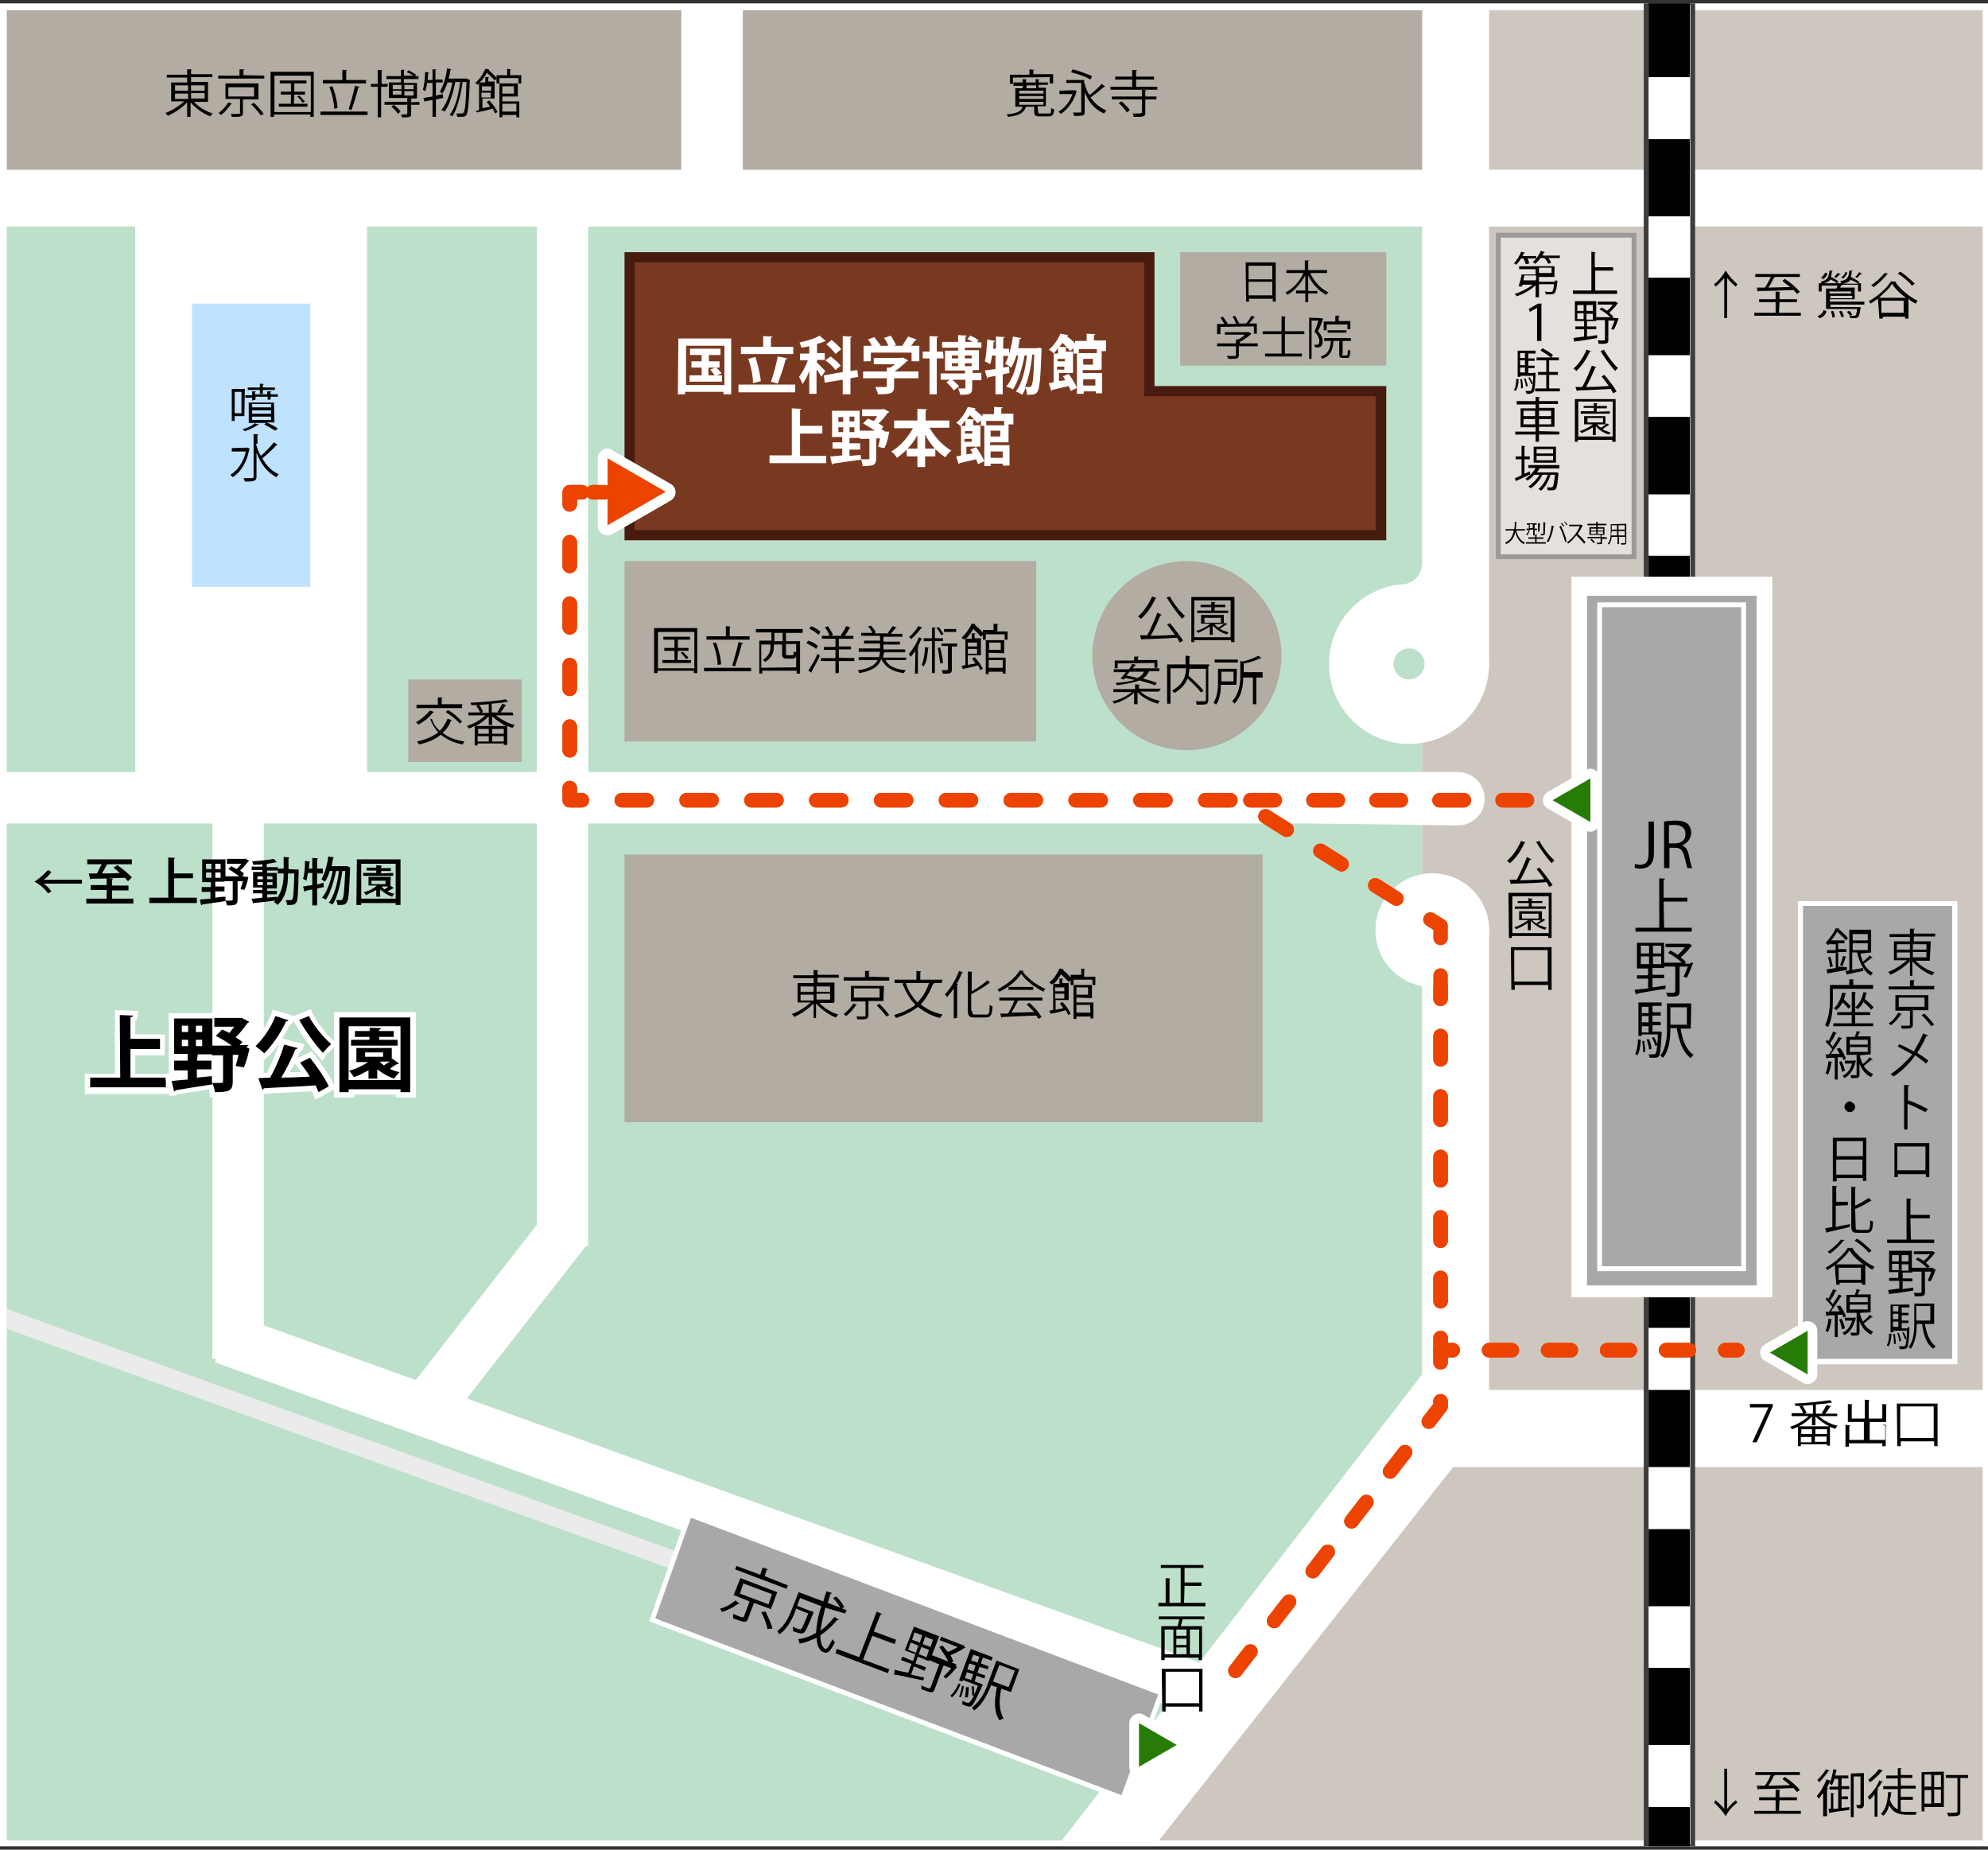 <?xml version="1.0" encoding="UTF-8"?>
<svg id="a" data-name="レイヤー 1" xmlns="http://www.w3.org/2000/svg" width="144.639mm" height="134.55mm" xmlns:xlink="http://www.w3.org/1999/xlink" viewBox="0 0 410 381.4">
  <rect x="0" y="0" width="410" height="381.4" fill="#333333" stroke="none"/>
  <defs>
    <style>
      .c, .d, .e, .f, .g, .h, .i, .j, .k, .l, .m {
        fill: none;
      }

      .c, .n, .o, .p, .q, .r, .s, .t, .u, .v, .w, .x, .y, .z, .aa {
        stroke-width: 0px;
      }

      .d {
        stroke-dasharray: 0 0 5.003 8.005;
      }

      .d, .e, .f, .g, .h, .l, .m {
        stroke: #ed4300;
        stroke-linecap: round;
        stroke-linejoin: round;
        stroke-width: 3px;
      }

      .e {
        stroke-dasharray: 0 0 4.796 7.673;
      }

      .f {
        stroke-dasharray: 0 0 5 8;
      }

      .g {
        stroke-dasharray: 0 0 4.68 7.488;
      }

      .h {
        stroke-dasharray: 0 0 5.143 8.229;
      }

      .i {
        stroke: #403e3c;
      }

      .i, .j, .k {
        stroke-miterlimit: 10;
      }

      .j {
        stroke: #9d9997;
      }

      .k {
        stroke: #fff;
      }

      .ab {
        clip-path: url(#b);
      }

      .o {
        fill: #471c0f;
      }

      .p {
        fill: #793920;
      }

      .q {
        fill: #277c08;
      }

      .r {
        fill: #a8a8a8;
      }

      .s {
        fill: #bde0cb;
      }

      .t {
        fill: #bfe2ff;
      }

      .u {
        fill: #b2aca3;
      }

      .v {
        fill: #cec7c0;
      }

      .w {
        fill: #fff;
      }

      .x {
        fill: #e4e1dc;
      }

      .y {
        fill: #ed4300;
      }

      .z {
        fill: #ebebeb;
      }

      .aa {
        fill: #040000;
      }

      .l {
        stroke-dasharray: 0 0 4.874 7.798;
      }
    </style>
    <clipPath id="b">
      <rect class="c" y=".7" width="410" height="380"/>
    </clipPath>
  </defs>
  <rect class="w" y=".7" width="410" height="380"/>
  <rect class="s" x="121.3" y="46.7" width="172" height="112.5"/>
  <rect class="v" x="307.1" y="46.7" width="101.801" height="239.9"/>
  <polygon class="v" points="239 379.5 408.9 379.5 408.9 302.5 299.7 302.5 239 379.5"/>
  <polygon class="s" points="269.9 169.8 1.4 169.8 1.4 379.5 219 379.5 293.3 283.4 293.3 196.4 293.3 170.1 269.9 169.8"/>
  <rect class="w" x="43.8" y="164.5" width="10.6" height="115.7"/>
  <rect class="w" x="110.7" y="141.2" width="10.6" height="115.7"/>
  <polygon class="w" points="47.8 270.9 44.3 280.9 249.7 354.9 253.3 344.9 47.8 270.9"/>
  <polygon class="w" points="121.1 256.601 112.7 250 80.8 290.9 91 295.101 121.1 256.601"/>
  <g class="ab">
    <path class="u" d="m233.38,119.376c8.735-6.297,20.923-4.319,27.22,4.417,6.297,8.736,4.32,20.923-4.417,27.22-8.736,6.297-20.923,4.319-27.22-4.417-6.298-8.736-4.319-20.923,4.417-27.22"/>
    <polygon class="z" points="143.9 321.5 1.4 269.9 1.4 274 140.3 324.2 143.9 321.5"/>
    <rect class="v" x="307.1" y="2.1" width="101.801" height="32.9"/>
    <rect class="u" x="1.4" y="2.1" width="139.1" height="32.9"/>
    <rect class="s" x="1.4" y="46.7" width="26.5" height="112.5"/>
    <rect class="s" x="75.7" y="46.7" width="35" height="112.5"/>
    <rect class="u" x="153.2" y="2.1" width="140.1" height="32.9"/>
    <rect class="u" x="84.2" y="140.1" width="23.4" height="17"/>
    <rect class="t" x="39.6" y="62.6" width="24.4" height="58.4"/>
    <rect class="u" x="243.4" y="52" width="42.5" height="23.4"/>
    <rect class="u" x="128.8" y="115.7" width="84.9" height="37.2"/>
    <rect class="u" x="128.8" y="176.2" width="131.601" height="55.2"/>
    <polygon class="r" points="142.2 312.3 134.5 334 231.6 370.8 239.5 349.101 142.2 312.3"/>
    <polygon class="k" points="142.2 312.3 134.5 334 231.6 370.8 239.5 349.101 142.2 312.3"/>
    <rect class="w" x="339.5" y=".5" width="9.6" height="380.3"/>
    <rect class="i" x="339.5" y=".5" width="9.6" height="380.3"/>
    <rect class="n" x="340" y="57.3" width="8.5" height="15.9"/>
    <rect class="n" x="340" y="86" width="8.5" height="15.9"/>
    <rect class="n" x="340" y="114.6" width="8.5" height="15.9"/>
    <rect class="n" x="340" y="0" width="8.5" height="15.9"/>
    <rect class="n" x="340" y="28.7" width="8.5" height="15.9"/>
    <rect class="n" x="340" y="57.3" width="8.5" height="15.9"/>
    <rect class="n" x="340" y="86" width="8.5" height="15.9"/>
    <rect class="n" x="340" y="257.9" width="8.5" height="15.899"/>
    <rect class="n" x="340" y="286.601" width="8.5" height="15.899"/>
    <rect class="n" x="340" y="315.3" width="8.5" height="15.9"/>
    <rect class="n" x="340" y="343.9" width="8.5" height="15.899"/>
    <rect class="n" x="340" y="372.601" width="8.5" height="8.8"/>
    <rect class="w" x="324.1" y="118.9" width="41.4" height="148.6"/>
    <rect class="r" x="327.3" y="122.85" width="35" height="142.2"/>
    <rect class="k" x="329.9" y="124.7" width="29.699" height="136.9"/>
    <rect class="r" x="371.9" y="185.8" width="31.8" height="94.499"/>
    <path class="w" d="m402.6,280.2h-30.8v-93.4h30.8v93.4Zm1.101-94.4h-32.9v95.499h32.9v-95.499Z"/>
    <polygon class="p" points="129.8 110.4 129.8 53.1 237 53.1 237 80.7 284.8 80.7 284.8 110.4 129.8 110.4"/>
    <path class="o" d="m236,54.1v27.6h47.7v27.6h-152.8v-55.2h105.1Zm2.1-2.1h-109.3v59.4h157.101v-31.8h-47.801v-27.6Z"/>
    <path class="n" d="m42.9,21h-2.9c1,1.1,2.5,2,3.9,2.4-.2.1-.4.4-.5.6-1.4-.5-3.1-1.7-4.1-2.9v3h-.7v-3c-1.1,1.2-2.7,2.2-4,2.8-.1-.2-.3-.4-.5-.6,1.4-.5,2.9-1.5,3.9-2.4h-2.7v-3.9h3.3v-1h-4.2v-.6h4.2v-1.1h1c0,.1-.1.1-.2.1v.9h4.4v.6h-4.4v1h3.5v4.1Zm-6.8-2.3h2.7v-1.1h-2.7v1.1Zm0,1.7h2.7v-1.1h-2.7v1.1Zm6.1-2.8h-2.8v1.1h2.8v-1.1Zm0,1.6h-2.8v1.1h2.8v-1.1Z"/>
    <path class="n" d="m47.8,21.4c0,.1-.1.1-.2.1-.4.7-1.3,1.7-2,2.2-.1-.1-.4-.3-.5-.4.7-.5,1.6-1.5,2-2.2l.7.3Zm6.7-5.8v.6h-9.5v-.6h4.4v-1.3h1c0,.1-.1.1-.2.1v1.1l4.3.1Zm-1.3,4.9h-3.1v2.8c0,.8-.4.8-2.3.8,0-.2-.1-.4-.2-.6h1.2c.6,0,.7,0,.7-.2v-2.9h-3v-3.2h6.8v3.3h-.1Zm-6.1-.6h5.3v-1.9h-5.3v1.9Zm6.7,3.9c-.4-.6-1.3-1.6-2-2.3l.6-.3c.7.7,1.6,1.7,2,2.3l-.6.3Z"/>
    <path class="n" d="m55.8,14.8h8.9v9.3h-.7v-.5h-7.5v.5h-.7v-9.3Zm.8,8.3h7.5v-7.5h-7.5v7.5Zm4-1.7h2.8v.6h-5.9v-.6h2.5v-1.9h-2.1v-.6h2.1v-1.7h-2.3v-.6h5.5v.6h-2.5v1.7h2.2v.6h-2.2l-.1,1.9Zm1.8-.2c-.2-.3-.6-.9-1.1-1.3l.4-.2c.4.3.8.9,1.2,1.2l-.5.3Z"/>
    <path class="n" d="m66.1,23h9.7v.7h-9.7v-.7Zm9.4-6.5v.7h-8.9v-.7h4v-2.1l1,.1c0,.1-.1.1-.2.1v1.9h4.1Zm-6.9,1.3c.5,1.4,1,3.3,1,4.5q-.1,0-.7.1c0-1.2-.4-3.1-1-4.5l.7-.1Zm5.6.1c0,.1-.1.1-.3.1-.3,1.4-1,3.5-1.4,4.7l-.6-.2c.4-1.2,1-3.3,1.3-4.8l1,.2Z"/>
    <path class="n" d="m79.9,17.9h-1.3v6.3h-.7v-6.3h-1.4v-.6h1.4v-2.9l1,.1c0,.1-.1.1-.2.1v2.7h1.3l-.1.6Zm6.6,3.1v.6h-1.7v1.9c0,.7-.3.7-1.9.7,0-.2-.1-.4-.2-.6h.7q.6,0,.6-.2v-1.8h-4.7v-.6h4.7v-.8h-3.8v-3.2h2.5v-.7h-3v-.6h3v-1.3h.8c0,.1-.1.1-.2.1v1.1h1.9c-.3-.3-.8-.5-1.3-.7l.3-.4c.5.2,1.2.6,1.6.9l-.2.3h.7v.6h-3v.8h2.7v3.2h-1s-.1.1-.2.1v.7l1.7-.1Zm-4.4,2.5c-.3-.4-.8-1.1-1.4-1.5l.5-.4c.5.4,1.2,1,1.4,1.4l-.5.5Zm-1.1-5.1h1.8v-.9h-1.8v.9Zm0,1.1h1.8v-.8h-1.8v.8Zm4.3-2h-1.9v.9h1.9v-.9Zm0,1.3h-1.9v.9h1.9v-.9Z"/>
    <path class="n" d="m91.4,20.2l-1.5.3v3.6h-.7v-3.5c-.5.1-1.1.2-1.5.3,0,.1-.1.1-.1.1l-.3-.8c.5-.1,1.2-.2,1.9-.3v-2.8h-1.1c-.1.6-.2,1.2-.4,1.7-.1-.1-.3-.2-.5-.3.3-.8.4-2.3.5-3.7l.8.2c0,.1-.1.1-.2.1,0,.4-.1,1-.1,1.4h1v-2.2h.8c0,.1-.1.1-.2.1v2h1.5v.6h-1.4v2.7l1.4-.3.1.8Zm5.1-3.8h.4v.2c-.2,5-.4,6.6-.7,7.1-.2.3-.4.4-1.2.4h-.7c0-.2-.1-.5-.2-.7h1.1c.2,0,.3,0,.4-.2.3-.3.5-1.9.6-6.3h-.8c-.3,2.5-1.1,5.6-2.1,7.1-.1-.1-.4-.3-.6-.3,1.2-1.4,1.9-4.2,2.2-6.8h-1c-.4,2.1-1.2,4.8-2.2,6.1-.2-.1-.5-.3-.7-.3,1.1-1.2,1.9-3.6,2.3-5.7h-1c-.3.8-.6,1.7-1.1,2.3-.1-.1-.4-.3-.5-.4.7-1.1,1.3-2.9,1.5-4.8l.9.2c0,.1-.1.1-.2.1-.1.6-.2,1.3-.4,1.8h3.8l.2.2Z"/>
    <path class="n" d="m105.2,15.5h2.3v1.7h-.6v-1.1h-3.9v1.1h-.6v-1l-.4.4c-.3-.4-1-1.1-1.6-1.6-.3.6-.8,1.4-1.5,2h1.2v-1.1h.8c0,.1-.1.1-.2.1v.8h1.3v3.5h-2.5v2c.5-.1,1.1-.2,1.6-.3-.2-.3-.5-.6-.7-1l.5-.3c.7.7,1.4,1.7,1.7,2.4l-.5.3c-.1-.3-.3-.6-.5-1-1.1.3-2.2.6-3,.7,0,.1-.1.1-.1.1l-.5-.3c.2,0,.5-.1.8-.2v-5.5c-.1.1-.2.2-.3.3-.1-.1-.3-.3-.5-.4,1-.8,1.7-2,2.1-2.9l.8.1c0,.1-.1.1-.2.1.6.5,1.4,1.2,1.7,1.7v-.6h2.2v-1.3l.8.1c0,.1-.1.1-.2.1v1.2-.1Zm-3.9,2.3h-1.9v.9h1.9v-.9Zm-2,2.3h1.9v-1h-1.9v1Zm4.3-.2v1h3.5v3.3h-.6v-.5h-2.9v.5h-.6v-7h3.8v2.7h-3.2Zm2.4-2.1h-2.4v1.5h2.4v-1.5Zm.5,3.6h-2.9v1.6h2.9v-1.6Z"/>
    <path class="w" d="m139.9,69.8h10.9v11.5h-1.6v-.5h-7.9v.5h-1.5l.1-11.5Zm1.6,9.6h7.9v-8.1h-7.9v8.1Zm6.3-2h1.1v1.3h-6.7v-1.3h2.5v-1.6h-2.1v-1.3h2.1v-1.3h-2.4v-1.3h6.3v1.3h-2.4v1.3h2.2v1.3h-.7c.3.3.9.8,1.1,1.2l-1,.4Zm-1.7-1.6v1.6h1.3c-.2-.3-.6-.8-.9-1.2l1-.4h-1.4Z"/>
    <path class="w" d="m152.3,79.3h11.7v1.6h-11.7v-1.6Zm11.3-7.8v1.5h-10.8v-1.5h4.6v-2.2l1.9.1c0,.1-.1.2-.3.2v1.9h4.6Zm-7.8,2.1c.5,1.6,1,3.6,1.1,5,0,0-.1,0-1.6.4,0-1.4-.4-3.4-1-5l1.5-.4Zm6.6.3c0,.1-.2.2-.4.2-.3,1.6-1.1,3.6-1.6,5l-1.4-.4c.5-1.4,1.1-3.6,1.4-5.2l2,.4Z"/>
    <path class="w" d="m168.4,74.7c.4.3,1.5,1.5,1.8,1.8l-.8,1.2c-.2-.3-.5-1-1-1.5v5h-1.5v-4.7c-.4,1.1-.9,2-1.4,2.7-.1-.4-.5-1.1-.7-1.5.6-.8,1.4-2.2,1.8-3.4h-1.6v-1.4h1.9v-1.5c-.5.1-1.1.2-1.6.3-.1-.3-.3-.8-.4-1.1,1.5-.3,3.2-.8,4.1-1.4l1.3,1.1c-.1.1-.2.1-.3.1-.4.2-1,.4-1.5.5v1.9h1.6v1.4h-1.6v.5h-.1Zm8.6,3l-1.6.3v3.3h-1.6v-3l-3.7.6-.2-1.5,3.9-.7v-7.4l1.9.1c0,.1-.1.2-.3.2v6.9l1.4-.2.2,1.4Zm-4.7-1.4c-.4-.6-1.3-1.5-2.1-2l1.1-.8c.7.5,1.7,1.4,2.1,1.9l-1.1.9Zm-.8-6.2c.7.5,1.6,1.4,2,1.9l-1.2,1c-.3-.5-1.2-1.5-1.9-2l1.1-.9Z"/>
    <path class="w" d="m189.4,76.6v1.4h-5v1.7c0,1.4-.6,1.6-3.3,1.6-.1-.4-.4-1.1-.6-1.5h1.5c.7,0,.9,0,.9-.2v-1.6h-4.9v-1.4h4.9v-.8h.7c.3-.2.6-.4,1-.7h-4.4v-1.3h5.7l.2-.1,1.2.6c0,.1-.2.1-.3.2-.6.6-1.6,1.5-2.5,2.1h4.9Zm-9.8-3.9v1.8h-1.5v-3.2h1.7c-.2-.4-.5-1-.8-1.3l1.3-.5c.4.5,1,1.3,1.3,1.7l-.3.1h1.9c-.2-.5-.5-1.2-.9-1.6l1.4-.5c.4.6.8,1.4,1.1,1.9l-.4.2h1.7c.4-.6.8-1.4,1.2-1.9q1.7.6,1.8.6c-.1.1-.2.1-.3.1-.2.3-.5.7-.9,1.2h1.7v3.2h-1.6v-1.8h-8.4Z"/>
    <path class="w" d="m194.6,73.9h-1.4v7.4h-1.5v-7.4h-1.4v-1.4h1.4v-3.2l1.8.1c0,.1-.1.2-.3.2v2.9h1.3l.1,1.4Zm7.8,3.2v1.3h-1.9v1.6c0,1.3-.5,1.4-2.5,1.4,0-.4-.2-.8-.4-1.3h1.3q.2,0,.2-.2v-1.6h-2.7c.5.4,1.1,1,1.4,1.4l-1.1.8c-.3-.5-1-1.2-1.5-1.7l.7-.5h-1.9v-1.3h5v-.6h-4.1v-4.1h2.7v-.6h-3.3v-1.2h3.3v-1.4l1.8.1c0,.1-.1.2-.3.2v1.1h1.5c-.3-.2-.7-.4-1.1-.6l.6-.7c.5.2,1.3.6,1.7,1l-.3.4h.9v1.1h-3.4v.5h2.9v4.1h-1.1s-.1,0-.2.1v.5h1.8v.2Zm-6.1-3.2h1.3v-.6h-1.3v.6Zm0,1.6h1.3v-.6h-1.3v.6Zm4.1-2.2h-1.4v.6h1.4v-.6Zm0,1.6h-1.4v.6h1.4v-.6Z"/>
    <path class="w" d="m208.1,75.6l.101,1.3c-.4.1-1,.2-1.4.3v4.1h-1.5v-3.8c-.5.1-1.1.2-1.5.3,0,.1-.1.2-.2.2l-.5-1.6c.6-.1,1.4-.2,2.2-.3v-2.8h-.7c-.1.6-.2,1.3-.4,1.8-.3-.2-.7-.4-1.1-.6.3-1.1.4-2.9.5-4.5l1.6.3c0,.1-.101.2-.3.2,0,.4,0,.8-.1,1.4h.601v-2.5l1.8.1c0,.1-.101.2-.3.2v2.2h1.199v1.5h-1.199v2.4l1.199-.2Zm5.9-3.9l.8.1v.5c-.2,5.7-.399,7.7-.8,8.4-.3.5-.6.7-1.7.7h-.5c0-.4-.1-1-.3-1.4-.2.5-.4,1-.7,1.4-.3-.2-.8-.5-1.3-.7,1.4-1.7,2-4.9,2.3-7.4h-.5c-.399,2.3-1.3,5.4-2.399,7-.301-.2-1-.5-1.4-.6,1.3-1.4,2.1-4,2.5-6.4h-.4c-.3,1-.6,1.9-1.1,2.5-.2-.2-.8-.6-1.2-.8.7-1.3,1.3-3.5,1.601-5.6l1.699.3c0,.1-.1.2-.3.2-.1.6-.2,1.3-.3,1.9h3.8l.2-.1Zm-1.1,1.4c-.2,2.1-.7,4.8-1.5,6.7h.899c.2,0,.3-.1.4-.2.3-.4.5-2,.6-6.5h-.399Z"/>
    <path class="w" d="m226.8,76.3h-3.5v.6h4v4.2h-1.3v-.4h-2.5v.5h-1.4v-8.3h-.699v-1.1l-.7.6c-.3-.4-1-1.2-1.601-1.7-.199.3-.399.6-.6.8l1.6.1c0,.1-.1.2-.3.2v.7h1.5v4.4h-2.899v1.7c.399-.1.8-.1,1.3-.2-.2-.3-.3-.6-.5-.8l1.2-.5c.6.8,1.399,2.1,1.699,2.9l-1.3.6c-.1-.3-.2-.6-.399-1-1.301.3-2.5.6-3.4.8,0,.1-.1.2-.2.2l-.5-1.6c.3,0,.601-.1,1-.2v-5.9c-.2-.3-.6-.6-1-.8,1.2-1,1.9-2.2,2.4-3.3l1.6.3c0,.1-.1.2-.3.2.5.4,1.3,1,1.7,1.5v-.5h2.399v-1.5l1.801.1c0,.1-.101.2-.301.2v1.1h2.5v2.2h-.899v3.7c-.101.2-.4.2-.4.2m-8.6-3.4v-1.1c-.3.3-.5.7-.9,1.1h.9Zm1.399,1.1h-1.5v.5h1.5v-.5Zm-1.6,2.2h1.5v-.6h-1.5v.6Zm8.2-4.2h-3.7v.8h3.7v-.8Zm-.8,2h-2v1.2h2v-1.2Zm.5,4.2h-2.5v1.3h2.5v-1.3Z"/>
    <path class="w" d="m165,94h5.4v1.5h-11.7v-1.6h4.6v-9.7l2,.1c0,.1-.1.2-.3.2v3.3h4.6v1.6h-4.6v4.6Z"/>
    <path class="w" d="m182.6,89h.8c-.3,1.5-.4,2.2-1,3.4-1.2-.2-1.2-.3-1.3-.3.1-.4.3-1.1.4-1.7h-.8v4.1c0,1.4-.5,1.6-2.8,1.6,0-.4-.2-1.1-.4-1.5v.2c-2.1.3-4.4.6-5.7.8,0,.1-.1.2-.2.2l-.4-1.7c.6,0,1.6-.1,2.5-.2v-1.4h-2v-1.3h2v-1.1h-2.1v-5.4h5.7v4.1h3.1c-.7-.5-1.7-1.1-2.4-1.5l1-1c.3.2.7.3,1.2.5.3-.3.5-.6.7-1h-3.1v-1.4h4.1l.3-.1,1.2.6c0,.1-.1.1-.3.2-.4.6-1.2,1.6-1.9,2.2.4.2.7.5,1,.7l-.4.5.8.5Zm-9.7-2h1v-1h-1v1Zm0,2.1h1v-1h-1v1Zm2.3-2.2h1v-1h-1v1Zm0,2.2h1v-1h-1v1Zm2.4,5.6h1.1c.5,0,.6,0,.6-.2v-4h-1.9v-.2h-2.2v1.1h2.2v1.3h-2.2v1.3l2.3-.2.1.9Z"/>
    <path class="w" d="m195.6,88.2h-3.9c1.1,1.9,2.7,3.7,4.5,4.7-.4.3-1,1-1.2,1.4-.7-.4-1.5-1.1-2.1-1.7v1.5h-2.1v2.2h-1.6v-2.2h-2.2v-1.4c-.6.6-1.3,1.2-2,1.7-.3-.4-.7-1-1.2-1.3,1.8-1,3.4-2.9,4.5-4.8h-3.9v-1.6h4.8v-2.4l2,.1c0,.1-.1.2-.3.2v2.1h4.9v1.5h-.2Zm-6.4,1.5c-.5,1.1-1.3,2-2,2.8h2v-2.8Zm1.6,2.8h2c-.7-.8-1.5-1.8-2-2.9v2.9Z"/>
    <path class="w" d="m207.7,91.2h-3.5v.6h4v4.2h-1.4v-.4h-2.5v.5h-1.3v-8.3h-.7v-1.1l-.7.6c-.3-.4-1-1.2-1.6-1.7-.2.3-.4.6-.6.8l1.6.1c0,.1-.1.2-.3.2v1h1.5v4.4h-2.9v1.6c.4-.1.8-.1,1.3-.2-.2-.3-.3-.6-.5-.8l1.2-.5c.6.8,1.4,2.1,1.7,2.9l-1.3.6c-.1-.3-.2-.6-.4-1-1.3.3-2.5.6-3.4.8,0,.1-.1.2-.2.2l-.5-1.6c.3,0,.6-.1,1-.2v-5.9c-.2-.3-.6-.6-1-.8,1.2-1,1.9-2.2,2.4-3.3l1.6.3c0,.1-.1.2-.3.2.5.4,1.3,1,1.7,1.5v-.5h2.4v-1.5l1.8.1c0,.1-.1.2-.3.2v1.1h2.5v2.2h-1v3.7h-.3Zm-8.6-3.4v-1.1c-.3.3-.5.7-.9,1.1h.9Zm1.4,1.1h-1.5v.5h1.5v-.5Zm-1.6,2.2h1.5v-.6h-1.5v.6Zm8.2-4.3h-3.7v.9h3.7v-.9Zm-.8,2h-2v1.2h2v-1.2Zm.5,4.3h-2.5v1.3h2.5v-1.3Z"/>
    <path class="n" d="m214.1,23.1c0,.2.101.3.5.3h1.7c.4,0,.5-.1.5-1.1.2.1.4.2.601.2-.101,1.2-.301,1.5-1.101,1.5h-1.8c-1,0-1.2-.2-1.2-.9v-1.1h-1.7c-.399,1.2-1.199,1.8-3.699,2.1-.101-.2-.2-.4-.301-.5,2.101-.2,3-.6,3.301-1.6h-1.5v-3.8h1.5v-.5h-1.9v-.7h1.9v-.7l.899.1c0,.1-.1.1-.2.1v.5h2v-.7l.801.1c0,.1-.101.1-.2.1v.5h1.899v.5h-1.899v.6h1.5v3.8h-1.7l.1,1.2Zm-5.199-7.1v1.3h-.601v-1.9h4v-1.1l1,.1c0,.1-.1.1-.2.1v.8h4.101v1.9h-.7v-1.3l-7.6.1Zm1.3,3.3h5v-.6h-5v.6Zm0,1.1h5v-.6h-5v.6Zm0,1.2h5v-.6h-5v.6Zm1.5-3.4h2v-.6h-2v.6Z"/>
    <path class="n" d="m221.6,18.6l.5.2-.1.1c-.5,2-1.8,3.6-3.2,4.6-.1-.1-.399-.4-.5-.5,1.3-.7,2.3-2,2.9-3.6h-2.7v-.7l3.1-.1Zm2.101-1.4c.2.9.5,1.7,1,2.4.8-.6,1.899-1.6,2.5-2.3l.7.5c0,.1-.101.1-.2.1-.7.6-1.9,1.6-2.8,2.2.899,1.2,1.899,2.1,3.3,2.7-.101.1-.4.4-.5.6-1.9-.8-3.2-2.3-4-4.4v4.1c0,.4-.101.6-.4.7-.3.1-.899.1-1.8.1,0-.2-.1-.5-.2-.7h1.5c.2,0,.2-.1.2-.2v-5.9h-3.1v-.6h3.699v.6l.101.1Zm-2.5-2.9c1.399.3,3.1,1,4,1.4l-.3.7c-.801-.5-2.7-1.2-4-1.5l.3-.6Z"/>
    <path class="n" d="m234.2,17.9h4.5v.6h-9.7v-.6h4.5v-1.5h-3.5v-.6h3.5v-1.4l1,.1c0,.1-.1.1-.2.1v1.2h3.7v.6h-3.7v1.5h-.1Zm2.2.7c0,.1-.101.1-.2.1v1.2h2.3v.6h-2.3v2.8c0,.8-.4.8-2.4.8,0-.2-.1-.5-.2-.7h1.101q.8,0,.8-.2v-2.7h-6.2v-.6h6.2v-1.4l.9.1Zm-4,4.6c-.301-.5-1-1.4-1.7-1.9l.6-.4c.601.5,1.4,1.3,1.7,1.8l-.6.5Z"/>
    <path class="n" d="m256.9,54.1h6.199v8.1h-.6v-.6h-4.9v.6h-.6l-.1-8.1Zm5.5.7h-4.9v2.8h4.9v-2.8Zm-4.9,6.1h4.9v-2.8h-4.9v2.8Z"/>
    <path class="n" d="m273.7,56.3h-3.5c.8,1.7,2.2,3.3,3.8,4-.2.1-.4.4-.5.5-1.5-.8-2.9-2.3-3.7-4v3.2h1.9v.5h-1.9v1.8h-.6v-1.8h-1.9v-.6h1.9v-3.1c-1,1.7-2.2,3.2-3.7,4-.1-.2-.3-.4-.4-.5,1.5-.7,3-2.3,3.7-4h-3.5v-.6h3.8v-2h.9c0,.1-.1.1-.2.1v1.9h3.9v.6Z"/>
    <path class="n" d="m259.4,70.8v.6h-3.9v1.8c0,.8-.4.8-2.2.8,0-.2-.2-.4-.3-.6h1.3c.5,0,.601,0,.601-.2v-1.8h-3.9v-.6h3.9v-.8h.399c.5-.2,1-.5,1.4-1h-4.101v-.5h5l.5.3-.1.1c-.5.5-1.5,1.2-2.3,1.6v.3h3.7Zm-7.7-3.4v1.5h-.7v-2.1h1.5c-.2-.4-.5-.8-.8-1.3l.5-.2c.399.4.7,1,1,1.4l-.3.1h2c-.101-.4-.4-1.1-.7-1.5l.5-.2c.3.4.6,1.2.899,1.5l-.3.1h1.7c.4-.4.8-1.1,1.1-1.6.601.2.601.3.7.3,0,.1-.1.1-.2.1-.199.3-.5.7-1,1.2h1.601v2.1h-.601v-1.5l-6.899.1Z"/>
    <path class="n" d="m269,68.9h-4v4h3.5v.6h-7.6v-.6h3.399v-4h-3.899v-.6h3.899v-3.1l.9.1c0,.1-.101.1-.2.1v2.9h4v.6Z"/>
    <path class="n" d="m272.5,65.6l.4.2s0,.1-.101.1c-.2.7-.6,1.7-1,2.4.7.7,1,1.5,1,2,0,1.4-.8,1.4-1.6,1.3,0-.2-.101-.4-.2-.5h.4c.399,0,.699,0,.699-.8,0-.5-.3-1.2-1-1.9.301-.7.601-1.6.801-2.3h-1.4v7.9h-.5v-8.5l2.5.1Zm4.3,7.4c0,.2,0,.3.2.3h.7c.2,0,.2-.1.3-1.2.1.1.4.2.5.2-.1,1.3-.2,1.5-.7,1.5h-.899c-.601,0-.7-.2-.7-.8v-2.7h-1.2c-.1,1.8-.5,3-2.3,3.7-.101-.1-.2-.4-.3-.5,1.6-.5,1.899-1.6,2.1-3.2h-1.4v-.6h5.5v.6h-1.699v2.7h-.101Zm-3.2-6.1v1.2h-.6v-1.8h2.4v-1.2h.899c0,.1-.1.1-.2.1v1h2.4v1.7h-.6v-1h-4.301Zm4.101,1.7h-3.9v-.5h3.9v.5Z"/>
    <path class="n" d="m238.5,123.3c0,.1-.1.1-.2.1-.7,1.6-1.8,3.2-3,4.2-.1-.1-.399-.4-.6-.5,1.2-1,2.2-2.5,2.899-4.1l.9.3Zm1.1,3.5c0,.1-.1.1-.3.1-.5,1.3-1.3,3-2,4.2,1.5,0,3.3-.1,5-.2-.5-.7-1.1-1.5-1.6-2.1l.6-.3c1,1.2,2.101,2.7,2.7,3.6l-.7.4c-.1-.3-.3-.5-.5-1-2.7.1-5.5.3-7.2.3,0,.1-.1.1-.199.1l-.301-.9h1.5c.7-1.3,1.601-3.3,2.101-4.7l.899.5Zm1.7-3.8c.7,1.4,2.101,3.2,3.101,4-.2.1-.4.4-.601.6-1-1.1-2.3-2.9-3.2-4.4l.7-.2Z"/>
    <path class="n" d="m245.7,123.1h8.899v9.3h-.699v-.4h-7.601v.4h-.6v-9.3Zm.6,8.3h7.5v-7.6h-7.5v7.6Zm4.2-2.7c.2.3.5.5.8.7.4-.3,1-.6,1.3-1l.5.3s-.1.1-.199.1c-.301.2-.9.5-1.301.9.5.3,1.2.5,1.801.7l-.4.4c-1.1-.3-2.1-1-2.9-1.8v1.9h-.6v-1.7c-.7.5-1.7,1-2.4,1.3l-.399-.4c1-.3,2.1-.8,2.899-1.5h-1.899v-1.8h4.7v1.8l-1.9.1Zm2.8-2.8v.5h-6.399v-.5h2.899v-.7h-2.2v-.5h2.2v-.6l.9.1c0,.1-.101.1-.2.1v.4h2.2v.5h-2.2v.7h2.8Zm-4.899,2.5h3.399v-1h-3.399v1Z"/>
    <path class="n" d="m239,142.6h-3.8c1,.9,2.5,1.6,4,1.9-.101.1-.3.4-.4.6-1.5-.4-3.3-1.3-4.2-2.4v2.5h-.699v-2.4c-1.101,1.1-2.7,1.9-4.101,2.3-.1-.2-.3-.4-.399-.5,1.5-.3,3.1-1.1,4-1.9h-3.801v-.6h4.5v-1l1,.1c0,.1-.1.1-.199.1v.7h4.5l-.4.6Zm-7.3-2.5l-.601-.2c.301-.3.601-.7,1.101-1.3h-2.5v-.6h3.1c.3-.3.5-.7.7-1.1l.8.2c0,.1-.1.1-.2.1-.1.2-.3.4-.5.6h5.5v.6h-2.1c-.3.5-.6,1.1-1.3,1.5,1.1.3,2.1.6,2.899.9l-.399.5c-.7-.3-1.9-.6-3.2-1-1.1.4-2.4.7-4.7,1,0-.1-.1-.4-.2-.5,1.7-.1,3-.3,3.9-.6-.6-.1-1.3-.3-1.8-.4l-.5.3Zm-1.2-3.3v1h-.6v-1.6h4v-.8h1c0,.1-.101.1-.2.1v.6h4v1.6h-.601v-1l-7.6.1Zm2.4,1.8c-.2.2-.4.5-.601.7.7.1,1.5.3,2.3.5.601-.3,1.101-.7,1.301-1.3h-3v.1Z"/>
    <path class="n" d="m249.2,137.3v7c0,.5-.101.7-.4.9-.3.1-1.1.1-2,.1,0-.2-.1-.5-.2-.7h1.101c.899,0,1,0,1-.3v-6.4h-3.4c0,.4-.1.9-.2,1.4,1.101,1,2.4,2.2,3.101,3.1l-.5.4c-.5-.7-1.7-1.9-2.8-2.9-.4,1.1-1.2,2.1-2.7,3-.101-.1-.3-.4-.5-.5,2.399-1.3,2.899-3.1,2.899-4.6h-3.199v7.3h-.7v-8.1h3.8v-1.8l1,.1c0,.1-.1.1-.2.1v1.6h4.101v.3h-.2Z"/>
    <path class="n" d="m255,141.2h-3.2c0,1.3-.2,3-1,4.1-.1-.1-.399-.3-.5-.4.7-1.2.9-2.8.9-4v-3h3.899l-.1,3.3Zm.3-4.6h-4.8v-.6h4.8v.6Zm-.899,1.9h-2.5v2h2.5v-2Zm6,.6v.6h-1.301v5.5h-.699v-5.5h-2c0,1.7-.301,3.8-1.801,5.4-.1-.1-.3-.4-.5-.5,1.5-1.6,1.7-3.7,1.7-5.4v-2.9l.5.1c1.2-.3,2.4-.7,3.2-1.2l.7.5s-.101.1-.2,0c-.8.4-2.2.9-3.5,1.1v1.8h3.9v.5Z"/>
    <path class="n" d="m355.6,65.6v-8.3c-.399.5-1.1,1.3-1.8,1.8l-.3-.5c1-.7,1.8-1.8,2.4-2.8.6,1,1.5,2,2.399,2.8l-.3.5c-.6-.5-1.4-1.2-1.8-1.8v8.3h-.601Z"/>
    <path class="n" d="m366.9,64.5h4.5v.6h-9.601v-.6h4.4v-2.2h-3.4v-.6h3.4v-1.6l1,.1c0,.1-.101.1-.2.1v1.4h3.6v.6h-3.6l-.1,2.2Zm3.699-3.9c-.199-.2-.399-.5-.699-.8-2.7.1-5.4.2-7.2.2,0,.1-.101.1-.2.1l-.2-.8h1.7c.4-.6.9-1.5,1.2-2.2h-3.2v-.6h9.2v.6h-5.101c0,.1-.1.1-.199.1-.301.6-.7,1.4-1.2,2.1,1.399,0,2.899-.1,4.5-.1-.5-.4-1.101-.8-1.601-1.3l.5-.4c1.101.7,2.4,1.8,3.101,2.7l-.601.4Z"/>
    <path class="n" d="m376.7,64.2c-.2.6-.601,1.2-1.4,1.4l-.5-.4c.601-.2,1.2-.7,1.3-1.3l.601.3Zm7.899-1.4h-7.1v.5h5.9q.1,0,.399.1,0,.1-.1.2c-.2,1.6-.4,2-1.101,2h-1c0-.1-.1-.3-.1-.5h.9c.1,0,.199,0,.3-.1.1-.1.2-.4.3-1.3h-6.4v-4.2h2.101c.1-.2.2-.4.3-.6h-3.3v1.2h-.601v-1.7h.601c-.101-.1-.101-.2-.2-.3,1.4-.3,1.7-1,1.8-2.3h.7c0,.1-.1.1-.2.1,0,.4-.1.8-.2,1.2.5.2,1.2.6,1.601,1l-.4.3c-.3-.3-.899-.6-1.3-.8-.2.4-.6.6-1.3.8h3.6c-.1-.1-.2-.3-.3-.4,1.5-.3,1.8-.8,1.9-2.2h.699c0,.1-.1.1-.199.1,0,.4-.101.8-.2,1.2.6.3,1.399.7,1.8,1.1l-.3.2h.6v1.7h-.6v-1.4h-3.2s-.1.1-.2.1c-.1.1-.2.3-.3.5h3v2.4h-5.1v.5h7.1v.6h.1Zm-9-5.6c.301-.2.601-.6.9-1l.4.2c-.101.4-.4.8-.9,1.2l-.4-.4Zm6.2,2.9h-4.5v.4h4.5v-.4Zm-4.3,1.4h4.5v-.5h-4.5v.5Zm.4,4c0-.3-.101-.8-.301-1.3l.5-.1c.2.4.301,1,.301,1.3l-.5.1Zm1.699-9c0,.1-.1.1-.199.1l-.7.7c-.101,0-.3-.2-.4-.2.2-.2.5-.6.7-.8l.6.2Zm.2,8.9c-.1-.3-.3-.7-.5-1.2l.5-.1c.2.3.4.8.5,1.2l-.5.1Zm-.1-8.2c.399-.2.7-.6.899-1.1l.4.1c-.1.4-.4.8-.8,1.2l-.5-.2Zm3.5,1.3c-.3-.3-1-.6-1.5-.8-.3.4-.7.6-1.5.8h3Zm-1.7,6.6c-.1-.2-.4-.6-.6-.8l.5-.2c.3.2.5.6.6.8l-.5.2Zm1.1-8c.301-.2.601-.6.801-1l.6.3c0,.1-.1.1-.2.1-.2.2-.5.5-.8.8l-.4-.2Z"/>
    <path class="n" d="m387.3,61.6c-.5.3-1,.7-1.5,1-.1-.1-.3-.4-.399-.5,1.899-1,3.699-2.7,4.6-4.1l1.1.1c0,.1-.1.1-.199.1,1.1,1.5,3,3.1,4.6,3.8-.2.2-.3.4-.4.6-.5-.2-1-.5-1.5-1v4.1h-.699v-.4h-4.601v.4h-.7l-.3-4.1Zm2.101-5.2c0,.1-.101.1-.2.1-.7,1-1.8,2-2.8,2.7-.101-.1-.301-.3-.5-.4,1-.6,2-1.6,2.8-2.5l.7.1Zm3.699,5c-1.199-.8-2.199-1.8-2.899-2.9-.5,1-1.601,1.9-2.7,2.9h5.6Zm-5.1,3.1h4.6v-2.5h-4.6v2.5Zm3.9-8.5c1.1.7,2.3,1.8,3,2.5l-.601.4c-.5-.7-1.8-1.8-2.899-2.5l.5-.4Z"/>
    <path class="n" d="m16.9,182.2h-7.9c.5.3,1.2,1,1.6,1.6l-.7.4c-.7-1-1.8-1.9-2.8-2.4,1-.6,2-1.6,2.8-2.4l.7.4c-.4.6-1.1,1.3-1.6,1.6h7.9v.8Z"/>
    <path class="n" d="m23.1,185.3h4.4v1h-9.7v-1h4.2v-1.8h-3.3v-1h3.3v-1.4l1.3.1c0,.1-.1.1-.2.2v1.2h3.4v1h-3.4v1.7m3.3-3.6c-.2-.2-.4-.4-.6-.7-2.5.1-5.3.2-7,.2,0,.1-.1.1-.2.1l-.3-1.2h1.7c.3-.5.6-1.3,1-1.9h-3v-1h9.2v1h-4.9q-.1.1-.3.1c-.2.5-.6,1.2-1,1.8,1.2,0,2.4,0,3.7-.1-.4-.4-.8-.7-1.3-1.1l.8-.5c1.1.7,2.3,1.8,3,2.5l-.8.8Z"/>
    <path class="n" d="m35.9,185.1h4.7v1.1h-9.8v-1.1h3.9v-8.3l1.4.1c0,.1-.1.1-.2.2v3h3.9v1h-3.9v4"/>
    <path class="n" d="m50.7,180.8h.5v.2c-.2.9-.5,1.9-.8,2.5-.7-.1-.7-.2-.8-.2.2-.4.3-1,.5-1.6h-1.1v3.8c0,1.1-.5,1.2-2.2,1.2,0-.3-.2-.7-.3-1h1q.5,0,.5-.2v-3.8h-1.7v.1h-1.9v1h1.9v1h-1.9v1.3c.6-.1,1.4-.2,2.1-.2v.9c-1.8.3-3.6.5-4.8.7,0,.1-.1.1-.2.2l-.3-1.2c.6-.1,1.4-.1,2.2-.2v-1.4h-1.8v-1h1.9v-1h-1.8v-4.7h4.8v3.5h2.8c-.6-.5-1.5-1.1-2.2-1.5l.6-.6c.3.2.7.4,1.1.6.3-.3.6-.6,1-1.1h-3v-1h3.9l.7.4c0,.1-.1.1-.2.1-.4.6-1.1,1.4-1.7,1.9.3.2.6.4.8.6l-.3.6.7.1Zm-8.2-1.6h1.1v-1.1h-1.1v1.1Zm0,1.8h1.1v-1.1h-1.1v1.1Zm3-2.9h-1.1v1.1h1.1v-1.1Zm0,1.8h-1.1v1.1h1.1v-1.1Z"/>
    <path class="n" d="m61.1,179.3h.5v.3c-.1,4.6-.2,6.1-.5,6.5-.3.4-.6.5-1.3.5h-.6c0-.3-.1-.6-.3-1h1.1c.1,0,.3,0,.3-.2.2-.3.3-1.6.4-5.3h-1.3c0,2.1-.2,4.8-2.2,6.5-.1-.2-.5-.5-.7-.6.1-.1.2-.2.3-.3-1.6.2-3.3.4-4.5.5,0,.1-.1.1-.1.1l-.3-1c.6,0,1.4-.1,2.2-.2v-.9h-1.9v-.7h1.9v-.5h-1.9v-3.2h1.9v-.4h-2.2v-.7h2.2v-.5c-.6.1-1.3.1-1.9.1,0-.2-.1-.5-.2-.7,1.6-.1,3.4-.3,4.5-.5l.6.7h-.2c-.4.1-1.1.2-1.7.3,0,0-.1,0-.2.1v.6h2.3v.7h-2.2v.5h2v3.2h-2v.5h2v.7h-2v.7c.6-.1,1.4-.1,2-.2v.3c1.2-1.6,1.4-3.5,1.4-5.1h-1.2v-1h1.2v-2.4l1.2.1c0,.1-.1.1-.2.2v2.2l1.6.1Zm-8,2h1.1v-.6h-1.1v.6Zm0,1.2h1.1v-.6h-1.1v.6Zm3.1-1.8h-1.1v.6h1.1v-.6Zm0,1.2h-1.1v.6h1.1v-.6Z"/>
    <path class="n" d="m66.7,182l.1.9c-.4.1-.8.2-1.4.3v3.5h-1v-3.3c-.5.1-1,.2-1.4.3,0,.1-.1.1-.2.2l-.3-1.1c.5-.1,1.2-.2,1.9-.3v-2.5h-.9c-.1.6-.2,1.2-.3,1.6-.2-.1-.5-.3-.7-.4.3-.9.4-2.3.4-3.7l1.1.2c0,.1-.1.1-.2.1,0,.4-.1.9-.1,1.3h.7v-2.2l1.2.1c0,.1-.1.1-.2.2v1.9h1.2v1h-1.2v2.3l1.3-.4Zm5-3.2h.5v.3c-.2,4.9-.3,6.5-.7,7-.3.4-.5.5-1.4.5h-.5c0-.3-.1-.7-.3-1h1c.1,0,.2,0,.3-.2.3-.3.4-1.8.6-5.8h-.6c-.3,2.4-1,5.4-2,6.9-.2-.1-.6-.3-.8-.4,1.2-1.4,1.8-4.1,2.1-6.5h-.6c-.4,2-1.2,4.7-2.1,5.9-.2-.1-.6-.3-.8-.4,1.1-1.2,1.8-3.5,2.2-5.5h-.6c-.3.9-.5,1.6-1,2.2-.2-.1-.5-.4-.7-.5.6-1.1,1.2-2.9,1.4-4.7l1.2.2c0,.1-.1.1-.2.1-.1.5-.2,1.2-.3,1.7h3.5l-.2.2Z"/>
    <path class="n" d="m73.6,177.2h9v9.4h-1v-.4h-7.1v.4h-1l.1-9.4Zm.9,8.1h7.1v-7.2h-7.1v7.2Zm6-2.7l.7.5c0,.1-.1.1-.2.1-.3.2-.7.4-1.1.6.4.2,1,.4,1.5.5-.2.1-.4.4-.5.6-1-.3-1.8-.9-2.5-1.5v1.5h-.8v-1.4c-.6.4-1.5.7-2.1,1.1-.1-.2-.3-.4-.5-.6,1-.3,2-.7,2.7-1.4h-1.7v-1.8h4.6l-.1,1.8Zm.6-2.6v.6h-6.2v-.6h2.7v-.5h-2v-.6h2v-.5l1.2.1c0,.1-.1.1-.2.2v.3h2v.6h-2v.5l2.5-.1Zm-4.5,2.3h2.9v-.7h-2.9v.7Zm2.1.5h0c.1.2.4.4.6.6.3-.2.6-.4.8-.6h-1.4Z"/>
    <path class="n" d="m89.1,148.3c.3,1,.9,1.8,1.6,2.4.6-.6,1.2-1.5,1.6-2.5l.9.3c0,.1-.1.1-.2.1-.4,1.1-1,1.9-1.7,2.5,1.2,1,2.7,1.5,4.5,1.8-.1.1-.3.4-.4.6-1.8-.3-3.3-1.1-4.5-2-1.2,1-2.7,1.6-4.5,2-.1-.2-.3-.5-.4-.6,1.8-.4,3.2-1,4.4-1.9-.7-.7-1.3-1.7-1.7-2.8l.4.1Zm.4-1.5c0,.1-.1.1-.2.1-.7,1-1.9,1.9-3,2.5-.1-.1-.4-.4-.5-.5,1-.5,2.1-1.5,2.9-2.4l.8.3Zm5.8-1.5v.7h-9.4v-.7h4.4v-1.5h1c0,.1-.1.1-.2.1v1.3h4.4l-.2.1Zm-.5,3.9c-.5-.7-1.8-1.7-2.9-2.4l.5-.4c1.1.6,2.3,1.7,2.9,2.4l-.5.4Z"/>
    <path class="n" d="m105.9,147.5h-3.6c1,.8,2.5,1.7,3.9,2-.2.1-.4.4-.5.6-.3-.1-.6-.2-1.1-.4v3.9h-.7v-.3h-5.4v.4h-.6v-4c-.4.2-.8.4-1.2.5-.1-.1-.3-.4-.4-.5,1.3-.4,2.9-1.3,3.8-2.2h-3.5v-.6h2.4c-.1-.4-.5-1-.8-1.4l.6-.2c.3.4.7,1.1.8,1.5l-.4.2h1.6v-1.8c-1.2.1-2.4.2-3.6.2,0-.1-.1-.4-.2-.5,2.5-.1,5.6-.4,7.3-.7l.5.5h-.2c-.8.2-2,.3-3.2.4v1.8h1.5c-.1-.1-.2-.1-.3-.1.3-.4.7-1.2,1-1.7l.8.3c0,.1-.1.1-.2.1-.2.4-.6,1-1,1.4h2.5l.2.6Zm-5.1.2c-.7.7-1.7,1.5-2.7,2h6.3c-1.1-.5-2.1-1.3-2.9-2v1.8h-.7v-1.8Zm0,2.6h-2.2v1h2.2v-1Zm-2.3,2.6h2.3v-1.1h-2.3v1.1Zm5.4-2.6h-2.4v1h2.4v-1Zm-2.4,2.6h2.4v-1.1h-2.4v1.1Z"/>
    <path class="n" d="m134.9,129.5h8.9v9.3h-.7v-.5h-7.5v.5h-.7v-9.3Zm.8,8.3h7.5v-7.5h-7.5v7.5Zm4-1.7h2.8v.6h-5.9v-.6h2.5v-1.9h-2.1v-.6h2.1v-1.7h-2.3v-.6h5.5v.6h-2.5v1.7h2.2v.6h-2.2l-.1,1.9Zm1.8-.2c-.2-.3-.6-.8-1.1-1.3l.4-.2c.4.3.9.9,1.2,1.2l-.5.3Z"/>
    <path class="n" d="m145.2,137.7h9.7v.7h-9.7v-.7Zm9.4-6.5v.7h-8.9v-.7h4v-2.1l1,.1c0,.1-.1.1-.2.1v1.9h4.1Zm-6.9,1.3c.5,1.4,1,3.3,1,4.5q-.1,0-.7.1c0-1.2-.4-3.1-1-4.5l.7-.1Zm5.6.1c0,.1-.1.1-.3.1-.3,1.4-1,3.5-1.4,4.7l-.6-.2c.4-1.2,1-3.3,1.3-4.8l1,.2Z"/>
    <path class="n" d="m165.5,130.5h-3.4v1.7h2.9v6.7h-.7v-.6h-7.1v.6h-.6v-6.8h2.5v-1.7h-3.2v-.7h9.7l-.1.8Zm-1.3,7.1v-4.8h-2.1v2c0,.2,0,.3.3.3h1c.2,0,.3-.1.3-.8.1.1.4.2.6.2-.1,1-.2,1.3-.9,1.3h-1.1c-.7,0-1-.2-1-.8v-2.1h-1.7v.4c0,1.1-.3,2.3-1.8,3.2-.1-.1-.3-.4-.5-.4,1.4-.9,1.6-1.9,1.6-2.8v-.4h-1.9v4.8l7.2-.1Zm-2.8-7.1h-1.7v1.7h1.7v-1.7Z"/>
    <path class="n" d="m166.7,132.1c.7.2,1.6.7,2,1.1l-.4.6c-.4-.4-1.3-.8-2-1.2l.4-.5Zm0,6.2c.5-.8,1.4-2.2,1.9-3.5l.5.4c-.5,1.2-1.3,2.4-1.7,3.3v.2l-.7-.4Zm2.1-7.4c-.4-.4-1.3-1-1.9-1.3l.4-.5c.6.3,1.5.7,1.9,1.2l-.4.6Zm7.4,4.8v.6h-3.2v2.5h-.7v-2.5h-3v-.6h3v-1.7h-2.4v-.6h2.4v-1.7h-2.8v-.6h1.6c-.2-.5-.5-1.2-1-1.7l.6-.3c.4.5.9,1.3,1.1,1.8l-.4.2h2.3l-.3-.1c.3-.5.9-1.3,1.1-1.9l.9.3c0,.1-.1.1-.2.1-.2.4-.6,1.2-1,1.6h1.8v.6h-3v1.6h2.5v.6h-2.5v1.7l3.2.1Z"/>
    <path class="n" d="m186.7,136.1h-4.1c.7,1.3,2.1,1.9,4.2,2.1-.1.1-.3.4-.4.6-2.3-.3-3.8-1.2-4.6-2.8h-.1c-.5,1.4-1.7,2.3-4.5,2.8,0-.2-.2-.5-.3-.6,2.4-.3,3.6-1.1,4.1-2.1h-3.9v-.6h4.2c.1-.3.1-.6.2-1.1h-4.4v-.7h4.4v-1h-3.3v-.6h3.3v-1h-3.9v-.6h2.3c-.1-.4-.5-1-.9-1.3l.6-.2c.4.4.9,1,1,1.4l-.3.2h3.1c-.1,0-.2-.1-.3-.1.3-.4.7-1,1-1.4l.8.3c0,.1-.1.1-.2.1-.2.3-.6.7-1,1.2h2.4v.6h-3.9v1h3.4v.6h-3.4v1h4.5v.6h-4.2s-.1.1-.2.1c-.1.3-.1.6-.2,1h4.8v.4l-.2.1Z"/>
    <path class="n" d="m190.2,129.4c0,.1-.1.1-.2.1-.5.7-1.4,1.7-2.1,2.3-.1-.1-.3-.4-.4-.5.7-.5,1.5-1.5,1.9-2.2l.8.3Zm-1.4,4.8c-.3.4-.6.9-1,1.2-.1-.1-.2-.4-.4-.5.7-.8,1.6-2.1,2.1-3.5l.7.3c0,.1-.1.1-.2.1-.2.4-.4,1-.7,1.4l.2.1c0,.1-.1.1-.2.1v5.5h-.6l.1-4.7Zm2.8-.6c0,.1-.1.1-.2.1-.1,1.4-.3,2.9-.9,3.7-.1-.1-.3-.2-.4-.3.4-.9.6-2.3.7-3.7l.8.2Zm2.9-1.4h-1.7v6.6h-.6v-6.6h-1.7v-.6h1.7v-2.2h.8c0,.1-.1.1-.2.1v2.1h1.7v.6Zm-.9-2.9c.4.4.7,1.1,1,1.4l-.5.3c-.2-.4-.5-1.1-1-1.5l.5-.2Zm.3,7.5c-.1-.8-.3-2.2-.5-3.2q.4-.1.5-.1c.3,1.1.5,2.3.6,3.2l-.6.1Zm3.5-4.1v.6h-1.1v4.8c0,.8-.3.8-1.9.8,0-.2-.1-.5-.2-.7h.8q.5,0,.5-.2v-4.8h-1.3v-.5h3.2Zm-.2-2.4h-2.5v-.6h2.5v.6Z"/>
    <path class="n" d="m205.5,130.2h2.3v1.7h-.6v-1.1h-3.9v1.1h-.6v-1l-.4.4c-.3-.4-1-1.1-1.6-1.6-.3.6-.8,1.4-1.5,2h1.2v-1.1h.8c0,.1-.1.1-.2.1v.9h1.3v3.5h-2.7v2c.5-.1,1.1-.2,1.6-.3-.2-.3-.5-.6-.7-1l.5-.3c.7.7,1.4,1.7,1.7,2.4l-.5.3c-.1-.3-.3-.6-.5-1-1.1.3-2.2.6-3,.7,0,.1-.1.1-.1.1l-.3-.7c.2,0,.5-.1.8-.2v-5.5l-.3.3c-.1-.1-.3-.3-.5-.4,1-.9,1.7-2,2.1-2.9l.8.1c0,.1-.1.1-.2.1.6.5,1.4,1.2,1.7,1.7v-.6h2.2v-1.3l1,.1c0,.1-.101.1-.2.1v1.2l-.2.2Zm-3.9,2.3h-2v.8h1.9v-.8h.1Zm-2,2.3h1.9v-1h-1.9v1Zm4.3-.2v1h3.5v3.3h-.601v-.4h-2.9v.5h-.6v-7h3.8v2.7l-3.2-.1Zm2.5-2.1h-2.4v1.5h2.4v-1.5Zm.399,3.6h-2.9v1.6h2.9v-1.6Z"/>
    <path class="n" d="m171.9,206.8h-2.9c1,1.101,2.5,2,3.9,2.4-.2.1-.4.4-.5.6-1.4-.5-3.1-1.699-4.1-2.899v3h-.5v-3c-1.1,1.2-2.7,2.2-4,2.8-.1-.2-.3-.4-.5-.6,1.4-.5,2.9-1.5,3.9-2.4h-2.7v-4h3.3v-1h-4.2v-.6h4.2v-1.101l1,.101c0,.1-.1.1-.2.1v.8h4.4v.601h-4.4v1h3.5v4l-.2.199Zm-6.8-2.3h2.7v-1.1h-2.7v1.1Zm0,1.8h2.7v-1.199h-2.7v1.199Zm6.1-2.899h-2.8v1.1h2.8v-1.1Zm0,1.5h-2.8v1.2h2.8v-1.2Z"/>
    <path class="n" d="m176.7,207.2c0,.1-.1.1-.2.1-.4.7-1.3,1.7-2,2.2-.1-.1-.4-.3-.5-.399.7-.5,1.6-1.5,2-2.2l.7.3Zm6.7-5.7v.7h-9.4v-.7h4.4v-1.3h1c0,.1-.1.1-.2.1v1.101l4.2.1Zm-1.2,4.9h-3.1v2.899c0,.9-.4.9-2.3.9,0-.2-.1-.4-.2-.6h1.2c.6,0,.7,0,.7-.2v-2.9h-3v-3.2h6.8l-.1,3.101Zm-6.1-.7h5.3v-1.9h-5.3v1.9Zm6.7,3.9c-.4-.601-1.3-1.601-2-2.301l.6-.3c.7.7,1.6,1.7,2,2.3l-.6.301Z"/>
    <path class="n" d="m194.2,202.7h-1.9q.3.1.4.1c0,.101-.1.101-.3.101-.6,1.7-1.5,3.1-2.5,4.2,1.2,1,2.7,1.699,4.5,2.1-.2.2-.4.5-.5.7-1.8-.4-3.3-1.3-4.6-2.3-1.2,1-2.7,1.699-4.5,2.3-.1-.2-.3-.4-.4-.601,1.7-.5,3.2-1.199,4.4-2.1-1.2-1.2-2-2.7-2.7-4.4l.4-.1h-2v-.7h4.5v-1.8l1,.1c0,.101-.1.101-.2.101v1.6h4.6l-.2.7Zm-7.4,0c.5,1.6,1.4,2.9,2.4,4,1.1-1.1,1.8-2.3,2.4-4h-4.8Z"/>
    <path class="n" d="m196.7,210v-6.2c-.4.7-1,1.301-1.4,1.801-.1-.2-.3-.5-.4-.601,1.1-1.1,2.2-3,2.9-4.8l.8.3c0,.101-.1.101-.2.101-.3.699-.6,1.5-1.1,2.199l.3.101c0,.1-.1.1-.2.1v6.9l-.7.1Zm3.8-1.5c0,.601.1.7.7.7h2.2c.6,0,.7-.4.7-2,.2.1.4.3.6.3-.1,1.7-.3,2.3-1.4,2.3h-2.3c-1.1,0-1.4-.3-1.4-1.399v-8.101l1,.101c0,.1-.1.1-.2.1v3.9c1.3-.7,2.5-1.601,3.3-2.3l.5.6h-.2c-.9.7-2.3,1.6-3.7,2.3v3.3l.2.2Z"/>
    <path class="n" d="m211.1,200.2c0,.1-.1.1-.199.1,1.1,1.5,3,2.9,4.699,3.601-.199.2-.3.399-.399.6-1.7-.899-3.601-2.2-4.601-3.7-.8,1.301-2.699,2.9-4.5,3.7-.1-.1-.3-.399-.399-.5,1.899-.899,3.7-2.399,4.6-3.899l.8.1Zm-5,6.1v-.6h8.9v.6h-5,.1c0,.101-.1.101-.199.101-.301.7-.9,1.7-1.301,2.399,1.4,0,3.101-.1,4.7-.1-.5-.5-1.1-1.2-1.6-1.6l.6-.301c1,.801,2,2,2.5,2.9l-.6.4c-.101-.2-.3-.4-.5-.7-2.5.1-5.3.2-7,.3,0,.1-.101.1-.2.1l-.2-.8h1.601c.399-.7,1-1.8,1.3-2.7h-3.101Zm1.9-2.8h5.1v.601h-5.1v-.601Z"/>
    <path class="n" d="m223.6,201.4h2.301v1.7h-.601v-1.101h-3.899v1.101h-.601v-1l-.399.399c-.301-.399-1-1.1-1.601-1.6-.3.6-.899,1.399-1.5,2h1.2v-1.101h.8c0,.101-.1.101-.2.101v.8h1.301v3.5h-2.7v2c.5-.1,1.1-.2,1.6-.3-.2-.3-.5-.601-.7-1l.5-.3c.7.699,1.4,1.699,1.7,2.399l-.5.3c-.1-.3-.3-.6-.5-1-1.1.301-2.2.601-3,.7,0,.101-.1.101-.1.101l-.3-.7c.199,0,.5-.101.8-.2v-5.5l-.3.3c-.101-.1-.301-.3-.5-.399,1-.801,1.699-2,2.1-2.9l.8.1c0,.101-.1.101-.2.101.601.5,1.4,1.2,1.7,1.7v-.601h2.2v-1.3l.8.1c0,.101-.1.101-.2.101v1.5Zm-4,2.2h-2v.8h1.9v-.8h.1Zm-2,2.3h1.9v-1h-1.9v1Zm4.4-.2v1h3.5v3.3h-.6v-.399h-2.9v.5h-.6v-7h3.8v2.699l-3.2-.1Zm2.4-2.1h-2.4v1.5h2.4v-1.5Zm.399,3.6h-2.8v1.6h2.9l-.101-1.6Z"/>
    <path class="n" d="m356.2,364.7v8.3c.399-.5,1.1-1.3,1.8-1.8l.3.5c-1,.7-1.899,1.8-2.399,2.8-.601-1-1.5-2-2.4-2.8l.3-.5c.601.5,1.4,1.2,1.8,1.8v-8.3h.601Z"/>
    <path class="n" d="m366.9,373.4h4.5v.6h-9.601v-.6h4.4v-2.2h-3.4v-.6h3.4v-1.601l1,.101c0,.1-.101.1-.2.1v1.4h3.6v.6h-3.6l-.1,2.2Zm3.699-3.9c-.199-.2-.399-.5-.699-.8-2.7.1-5.4.2-7.2.2,0,.1-.101.1-.2.1l-.2-.8h1.7c.4-.6.9-1.5,1.2-2.2h-3.2v-.6h9.2v.6h-5.101c0,.101-.1.101-.199.101-.301.6-.7,1.399-1.2,2.1,1.399,0,2.899-.1,4.5-.1-.5-.4-1.101-.9-1.601-1.301l.5-.399c1.101.7,2.4,1.8,3.101,2.7l-.601.399Z"/>
    <path class="n" d="m377.3,365.101c0,.1-.1.1-.2.1-.399.6-1.3,1.7-1.899,2.3-.101-.1-.3-.399-.4-.5.601-.5,1.4-1.5,1.8-2.2l.7.301Zm-1.399,4.699c-.301.4-.5.7-.801,1.101-.1-.101-.3-.4-.399-.601.7-.699,1.5-2.1,2-3.399l.899.3c0,.1-.1.1-.199.1-.2.4-.4,1-.601,1.4l.2.1c0,.101-.1.101-.2.101v5.6h-.8v-4.7h-.1Zm3.899,1.2v1.8c.5-.1,1.101-.1,1.601-.199v.6c-1.5.2-3.101.4-4,.6,0,.101-.101.101-.101.101l-.2-.9.5-.1v-3.2l.7.1c0,.101-.1.101-.2.101v3.1l1-.1v-3.9h-1.8v-.6h1.8v-1.601h-.8c-.1.5-.3,1-.5,1.301-.1-.101-.3-.2-.5-.301.3-.6.601-1.8.8-3l.801.2s-.101.101-.2.101c-.101.3-.101.6-.2,1h2.7v.6h-1.4v1.6h1.601v.601h-1.601v1.5h1.3v.6h-1.3Zm4.601-5.399v6.5c0,.699-.4.899-1.4.699,0-.199-.1-.399-.2-.6h.5q.4,0,.4-.2v-5.7h-1.4v8.4h-.6v-9l2.7-.1Z"/>
    <path class="n" d="m386.8,369.7c-.399.5-.7,1-1.2,1.4-.1-.101-.3-.4-.399-.601.899-.8,1.899-2.1,2.399-3.399l.7.3c0,.1-.1.1-.2.1-.199.4-.5.8-.899,1.3l.2.101c0,.1-.101.1-.2.1v5.601h-.601v-4.9h.2Zm1.5-4.6c0,.1-.1.1-.2.1-.5.7-1.6,1.7-2.399,2.3-.101-.1-.3-.399-.4-.5.7-.6,1.7-1.5,2.2-2.2l.8.301Zm3.7,6.3v2.1c.4.101,1,.101,1.5.101h1.8c-.1.199-.2.5-.2.6h-1.6c-1.7,0-3.1-.3-3.9-2-.199,1-.6,1.7-1.199,2.2-.101-.101-.301-.3-.5-.4,1-.899,1.399-2.399,1.5-4.5l.8.101c0,.1-.101.1-.2.1,0,.4-.1.9-.2,1.4.3,1.1,1,1.699,1.601,2v-4.2h-3v-.601h3v-1.6h-2.4v-.6h2.4v-1.5h.8c0,.1-.101.1-.2.1v1.3h2.4v.601h-2.4v1.6h3.1v.6h-2.899s-.101.101-.2.101v1.6h2.5v.601h-2.5v.3Z"/>
    <path class="n" d="m400.9,365.3v7.301h-4v.899h-.601v-8.1l4.601-.101Zm-2.601.601h-1.399v2.5h1.399v-2.5Zm-1.399,6h1.399v-2.8h-1.399v2.8Zm3.399-5.9h-1.399v2.5h1.399v-2.5Zm-1.399,5.8h1.399v-2.8h-1.399v2.8Zm7-5.8v.601h-1.601v6.899c0,1-.399,1-2.5,1,0-.2-.2-.5-.3-.7h1.2q1,0,1-.3v-6.899h-2.4v-.601h4.8-.199Z"/>
    <polygon class="n" points="360.9 289.5 365.6 289.5 365.6 290 362.3 297.4 361.4 297.4 364.7 290.2 360.9 290.2 360.9 289.5"/>
    <path class="n" d="m378.7,292h-3.601c1,.9,2.5,1.7,3.9,2-.2.101-.3.4-.5.601-.3-.101-.6-.2-1.1-.4v3.9h-.601v-.301h-5.399v.4h-.601v-4c-.399.2-.899.4-1.2.5-.1-.1-.3-.4-.399-.5,1.3-.4,2.899-1.3,3.8-2.2h-3.5v-.6h2.4c-.2-.4-.5-1-.801-1.4l.601-.2c.3.4.7,1.101.899,1.5l-.399.2h1.7v-1.8c-1.2.1-2.4.2-3.601.2,0-.101-.1-.4-.2-.5,2.5-.101,5.601-.4,7.301-.7l.5.5h-.2c-.8.2-2,.3-3.2.4v1.899h1.5c-.1-.1-.2-.1-.3-.1.3-.4.7-1.2,1-1.7l.899.3c0,.101-.1.101-.199.101-.2.399-.601,1-1,1.399h2.5v.5h-.2Zm-5,.101c-.7.699-1.7,1.5-2.7,2h6.3c-1.1-.5-2.1-1.301-2.899-2v1.8h-.7v-1.8Zm0,2.6h-2.2v1h2.2v-1Zm-2.3,2.7h2.199v-1.101h-2.199v1.101Zm5.399-2.7h-2.399v1h2.399v-1Zm-2.5,2.6h2.4v-1.1h-2.4v1.1Z"/>
    <path class="n" d="m388.1,293.8l1,.101c0,.1-.1.1-.199.1v4.2h-.7v-.6h-6.9v.699h-.7v-4.5l1,.101c0,.1-.1.1-.199.1v2.9h3v-3.7h-3.301v-3.7l1,.101c0,.1-.1.1-.199.1v2.8h2.699v-3.899l1,.1c0,.1-.1.1-.199.1v3.7h2.8v-3l1,.101c0,.1-.101.1-.2.1v3.5h-3.4v3.7h3.2v-3.2l-.7.1Z"/>
    <path class="n" d="m391.2,289.4h8.399v8.8h-.699v-1h-6.9v1h-.7l-.1-8.8Zm.7,7.1h6.899v-6.5h-6.899v6.5Z"/>
    <path class="n" d="m50.4,85.8h-2v1h-.6v-6.6h2.7l-.1,5.6Zm-.6-5h-1.4v4.4h1.4v-4.4Zm3.6,6.7c0,.1-.1.1-.2.1-.6.4-1.7,1-2.7,1.3-.1-.1-.3-.3-.5-.4.8-.2,1.9-.6,2.5-1.2l.9.2Zm-1.4-4.9v-.6h-1.4v-.5h1.4v-.8h.8c0,.1-.1.1-.2.1v.5h2.5v-.6h.9c0,.1-.1.1-.2.1v.5h1.5v.5h-1.5v.6h-.6v-.6h-2.5v.6l-.7.2Zm1.6-1.4v-.8h-2.5v-.5h2.5v-.8l.8.1c0,.1-.1.1-.2.1v.6h2.5v.5h-2.5v.8h-.6Zm3,5.9h-1.6c.8.4,1.8.8,2.3,1.3l-.6.4c-.5-.4-1.4-.8-2.2-1.3l.4-.3h-3.6v-4.2h5.2l.1,4.1Zm-4.6-3.1h3.9v-.7h-3.9v.7Zm0,1.3h3.9v-.7h-3.9v.7Zm0,1.3h3.9v-.7h-3.9v.7Z"/>
    <path class="n" d="m51,92.3l.5.2-.1.2c-.5,2.7-1.8,4.7-3.4,5.7-.1-.2-.4-.4-.5-.5,1.4-.8,2.7-2.5,3.2-4.8h-2.9v-.7l3.2-.1Zm1.8-.8c.2.8.5,1.7,1,2.5.8-.7,2-1.9,2.7-2.8l.7.5c0,.1-.1.1-.2.1-.7.8-1.9,1.9-2.9,2.7.8,1.5,2,2.7,3.4,3.3-.2.1-.4.4-.5.6-1.9-1-3.3-2.8-4.1-5.1v4.9c0,1-.4,1.1-2.4,1.1,0-.2-.2-.5-.3-.7h1.1c.8,0,1,0,1-.3v-8.8l1,.1c0,.1-.1.1-.2.1v1.8h-.3Z"/>
    <path class="n" d="m341.1,175.9c0,2.4-1.199,3.2-2.8,3.2-.399,0-1-.1-1.2-.2l.101-.8c.2.1.6.2,1,.2,1.2,0,1.8-.5,1.8-2.4v-6.5h1.1v6.5Z"/>
    <path class="n" d="m346.9,174.3c.699.2,1.199,1,1.399,2,.3,1.4.5,2.2.7,2.7h-1c-.1-.3-.3-1.2-.6-2.3-.301-1.4-.9-1.9-1.9-1.9h-1.2v4.2h-1.1v-9.6c.6-.1,1.5-.2,2.2-.2,1.3,0,2.1.2,2.699.7.4.4.7,1.1.7,1.8-.1,1.3-.8,2.2-1.899,2.6m-1.5-.4c1.399,0,2.199-.7,2.199-1.9,0-1.5-1.1-1.9-2.199-1.9-.5,0-1,0-1.2.1v3.7h1.2Z"/>
    <path class="n" d="m343.2,191.3h5.7v.801h-11.601v-.801h4.9v-10.2l1.2.1c0,.1-.101.1-.301.2v3.7h4.9v.8h-4.9l.101,5.399Z"/>
    <path class="n" d="m348.8,198.5h.4c-.2.601-.9,2.3-1.3,3.101-.5-.101-.601-.2-.7-.2.3-.5.6-1.4.899-2.101h-1.699v5.101c0,1.1-.4,1.1-2.5,1.1,0-.2-.2-.6-.301-.8h1.301q.6,0,.6-.3v-5.101h-2.3v.301h-2.4v1.399h2.4v.7h-2.4v1.9l2.7-.4v.7c-2.2.3-4.5.7-5.9,1,0,.1-.1.1-.199.2l-.301-1c.7-.101,1.7-.2,2.801-.301v-2h-2.301v-.699h2.301v-1.4h-2.301v-5.3h5.601v4.1h3.7c-.7-.6-1.801-1.5-2.9-2l.5-.5c.4.2,1,.5,1.5.9.5-.4,1.1-1.101,1.5-1.601h-4v-.699h4.9l.6.399s-.1.101-.2.101c-.5.699-1.399,1.699-2.2,2.3.4.3.801.6,1.101,1l-.3.3h1.1l.3-.2Zm-10.399-1.899h1.699v-1.601h-1.699v1.601Zm0,2.199h1.699v-1.6h-1.699v1.6Zm4.199-3.8h-1.699v1.601h1.699v-1.601Zm0,2.2h-1.699v1.6h1.699v-1.6Z"/>
    <path class="n" d="m338.4,214.4c-.101,1.2-.2,2.399-.7,3.2l-.5-.301c.399-.6.6-1.8.6-3l.601.101Zm3.899-1.7l.4.1v.2c-.2,3.3-.3,4.5-.601,4.8-.199.301-.5.301-1.1.301h-.8c0-.2-.101-.5-.2-.7h1.1c.301,0,.5,0,.7-1.9l-.399.2c-.101-.4-.4-1.2-.7-1.7l.399-.2c.301.5.601,1.2.7,1.601,0-.5.101-1.3.101-2.101h-3.301v.301h-.699v-6.9h4.8v.7h-1.9v1.3h1.7v.7h-1.7v1.3h1.7v.7h-1.7v1.3h1.5Zm-2.3-5.1h-1.4v1.3h1.4v-1.3Zm0,1.899h-1.4v1.3h1.4v-1.3Zm-1.4,3.4h1.4v-1.3h-1.4v1.3Zm.301,4.1c0-.6-.101-1.6-.2-2.3l.399-.1c.101.699.2,1.699.2,2.3l-.399.1Zm1.199-2.7c.301.601.5,1.5.5,2l-.5.101c0-.5-.3-1.4-.5-2.101h.5Zm8.601-2.199h-2.101c.4,2.399,1.2,4.5,2.7,5.399-.2.101-.399.4-.6.7-1.601-1.2-2.4-3.4-2.9-6.2h-1.3c0,1.9-.2,4.5-1.5,6.101-.1-.101-.5-.301-.6-.4,1.3-1.7,1.399-4.1,1.399-5.9v-4.899h5l-.1,5.2Zm-.8-4.4h-3.4v3.6h3.4v-3.6Z"/>
    <path class="n" d="m398,198.101h-2.9c1,1.1,2.5,2,3.9,2.399-.2.101-.4.4-.5.601-1.4-.5-3.1-1.7-4.1-2.9v3h-.5v-3c-1.101,1.2-2.7,2.2-4,2.8-.101-.2-.301-.399-.5-.6,1.399-.5,2.899-1.5,3.899-2.4h-2.7v-3.899h3.301v-.9h-4.2v-.6h4.2v-1.101h1c0,.101-.101.101-.2.101v.899h4.399v.601h-4.399v1h3.5l-.2,4Zm-6.8-2.301h2.7v-1.1h-2.7v1.1Zm0,1.7h2.7v-1.1h-2.7v1.1Zm6.1-2.8h-2.8v1.1h2.8v-1.1Zm0,1.6h-2.8v1.101h2.8v-1.101Z"/>
    <path class="n" d="m392.2,209.101c0,.1-.101.1-.2.1-.4.7-1.3,1.7-2,2.2-.1-.101-.4-.3-.5-.4.9-.5,1.6-1.5,2-2.2l.7.301Zm6.7-5.7v.6h-9.4v-.6h4.4v-1.3h1c0,.1-.101.1-.2.1v1.1h4.399l-.199.101Zm-1.301,4.899h-3.1v2.9c0,.9-.4.9-2.3.9,0-.2-.101-.5-.2-.601h1.2c.6,0,.7,0,.7-.2v-2.899h-3v-3.2h6.8v3.2l-.101-.101Zm-6-.699h5.301v-1.9h-5.301v1.9Zm6.7,4c-.399-.601-1.3-1.601-2-2.301l.601-.3c.699.7,1.6,1.7,2,2.3l-.601.301Z"/>
    <path class="n" d="m391.7,215.3c1,.4,2,1,3,1.5.6-1.1,1.399-2.3,1.899-3.699l1.101.399c0,.101-.2.101-.4.101-.5,1.199-1.2,2.399-1.899,3.5.8.5,1.699,1.1,2.3,1.6l-.5.6c-.5-.5-1.4-1.1-2.2-1.699-1.1,1.6-2.7,3.199-4.5,4.399-.1-.2-.4-.399-.6-.5,1.8-1.2,3.399-2.8,4.5-4.1-1-.5-2-1.101-3-1.601l.3-.5Z"/>
    <path class="n" d="m397.1,229.3c-1.1-.5-2.5-1.3-3.699-1.699v5.3h-.7v-9.2l1.1.1c0,.101-.1.2-.3.2v3.101l.1-.2c1.301.399,2.9,1.2,4,1.8l-.5.6Z"/>
    <path class="n" d="m397.9,235.7v7h-.7v-.6h-5.8v.6h-.7v-7h7.2Zm-.801.7h-5.8v4.899h5.8v-4.899Z"/>
    <path class="n" d="m394.1,255.601h4.801v.699h-9.7v-.699h4v-8.5l1,.1c0,.1-.101.1-.2.1v3.2h4v.7h-4l.1,4.4Z"/>
    <path class="n" d="m398.8,261.7h.4c-.101.5-.601,1.9-1.101,2.5-.399-.1-.5-.1-.5-.2.2-.399.5-1.2.7-1.8h-1.3v4.2c0,.899-.3.899-2.1.899,0-.199-.101-.5-.2-.699h1.1q.5,0,.5-.2v-4.2h-1.899v.2h-2v1.2h2v.6h-2v1.6l2.199-.3v.601c-1.8.3-3.699.6-4.899.699,0,.101-.101.101-.101.101l-.199-.9c.6-.1,1.5-.2,2.3-.3v-1.6h-2.101v-.601h1.9v-1.2h-1.9v-4.399h4.7v3.5h3.101c-.5-.5-1.5-1.3-2.301-1.7l.4-.4c.4.2.9.4,1.2.7.399-.3,1-.8,1.3-1.399h-3.3v-.601h3.899l.5.3-.1.101c-.4.6-1.2,1.399-1.8,2,.3.3.6.5.8.7l-.3.3h1l.1.3Zm-8.6-1.6h1.399v-1.301h-1.399v1.301Zm0,1.8h1.399v-1.3h-1.399v1.3Zm3.399-3.101h-1.399v1.301h1.399v-1.301Zm0,1.9h-1.399v1.3h1.399v-1.3Z"/>
    <path class="n" d="m390.1,274.9c0,1-.199,2-.6,2.7l-.4-.2c.4-.5.5-1.5.5-2.4h.5v-.1Zm3.4-1.3l.3.1v.2c-.1,2.8-.3,3.7-.5,4-.2.2-.399.3-.899.3h-.601c0-.2-.1-.4-.2-.6h1c.301,0,.4,0,.601-1.601l-.3.2c-.101-.4-.4-1-.601-1.4l.3-.1c.301.4.5,1,.601,1.4,0-.4.1-1.101.1-1.7h-2.8v.3h-.6v-5.7h3.899v.601h-1.6v1.1h1.399v.5h-1.399v1.1h1.399v.5h-1.399v1.101h1.2l.1-.3Zm-2-4.301h-1.1v1.101h1.1v-1.101Zm0,1.601h-1.1v1.1h1.1v-1.1Zm-1.1,2.7h1.1v-1.101h-1.1v1.101Zm.199,3.5c0-.5,0-1.4-.199-2h.399c.101.6.2,1.5.2,2h-.4Zm1-2.301c.2.5.4,1.301.5,1.7l-.399.101c0-.4-.2-1.2-.4-1.7l.3-.101Zm7.101-1.8h-1.7c.3,2,1,3.7,2.2,4.601l-.5.5c-1.4-1-2-2.801-2.3-5.101h-1.101c0,1.601-.2,3.7-1.2,5.101-.1-.101-.399-.301-.5-.301,1.101-1.399,1.2-3.399,1.2-5v-4h4.101v4.2h-.2Zm-.601-3.7h-2.899v3h2.899v-3Z"/>
    <path class="n" d="m380.9,199.4v.6c-1.5.3-3,.5-3.9.7,0,.1-.1.1-.1.1l-.2-.899c.5-.101,1.2-.2,1.899-.3v-3.101h-1.8v-.6h1.8v-1.2h-1.199v-.2c-.101.101-.2.3-.4.4-.1-.2-.3-.4-.5-.5,1-1,1.7-2.101,2.1-3l.801.1c0,.101-.101.101-.2.101.7.5,1.5,1.3,1.899,1.8-.199.3-.3.399-.399.5-.4-.5-1.2-1.2-1.8-1.8-.301.5-.7,1.3-1.301,1.8h2.801v.6h-1.301v1.2h1.7v.6h-1.7v3l1.801.101Zm-3.5,0c0-.5-.2-1.4-.4-2l.5-.101c.2.601.4,1.5.5,2l-.6.101Zm3.399-2.101c0,.101-.1.101-.2.101-.1.5-.399,1.3-.6,1.8l-.5-.2c.2-.5.5-1.399.6-1.899l.7.199Zm2.9-.699c.1.6.3,1.199.5,1.699.5-.399,1.1-.899,1.399-1.3l.601.5s-.101.101-.2,0c-.4.3-1.1.9-1.6,1.2.399.8,1.1,1.5,1.899,1.9-.2.1-.399.399-.399.6-1.5-.8-2.4-2.7-2.9-4.8h-1v3.6c.6-.1,1.5-.3,2.2-.399l.1.6c-1.3.3-2.5.5-3.3.7,0,.1-.1.1-.1.1l-.301-.8.801-.1v-8.4h4.5v4.7l-2.2.2Zm1.399-4h-3v1.3h3.101v-1.3h-.101Zm-3,3.3h3.101v-1.4h-3.101v1.4Z"/>
    <path class="n" d="m386.3,203.9h-8.3v2.3c0,1.6-.1,4-1,5.6-.1-.1-.4-.3-.6-.399.8-1.601,1-3.7,1-5.3v-3h4v-1.2l1,.1c0,.101-.101.101-.2.101v1h4.1v.8Zm-3.7,5.399v1.7h3.7v.601h-8.2v-.601h3.801v-1.7h-3v-.6h3v-4.2l.899.101c0,.1-.1.1-.2.1v4h3.101v.6h-3.101Zm-1.399-1.3c-.2-.3-.7-.899-1.2-1.3-.3.6-.7,1.2-1.3,1.6-.101-.1-.3-.3-.5-.399.8-.601,1.399-1.8,1.7-3.2l.899.1c0,.101-.1.101-.2.101-.1.399-.199.899-.3,1.2.5.399,1.101,1.1,1.4,1.399l-.5.5Zm4.7.2c-.301-.4-1-1.1-1.601-1.6-.3.6-.7,1.1-1.2,1.5-.1-.101-.3-.301-.5-.4.801-.6,1.4-1.7,1.7-3.1l.8.1c0,.1-.1.1-.199.1-.101.4-.2.7-.301,1.2.601.5,1.4,1.2,1.801,1.7l-.5.5Z"/>
    <path class="n" d="m379.5,216.101c.5.6,1,1.6,1.2,2.199l-.5.301c-.101-.2-.101-.4-.2-.601h-1v4.601h-.6v-4.5c-.601,0-1.2,0-1.601.1,0,.1-.1.1-.1.1l-.2-.899h.7c.2-.3.399-.601.7-1-.301-.5-.9-1.101-1.4-1.601l.3-.399c.101.1.2.2.3.3.301-.6.7-1.5,1-2l.7.3c0,.101-.1.101-.2.101-.3.6-.699,1.5-1.199,2,.199.199.399.5.6.699.4-.6.9-1.399,1.2-2l.7.301s-.101.1-.2.1c-.5.9-1.4,2.1-2.101,3.1h1.801c-.2-.3-.4-.699-.601-1.1l.7-.1Zm-1.6,2.899c0,.101-.101.101-.2.101-.101.899-.4,1.899-.7,2.5-.1-.101-.4-.2-.5-.301.3-.6.5-1.6.6-2.5l.801.2Zm1.899-.2c.3.601.601,1.4.7,2-.1,0-.2.101-.6.2-.101-.5-.301-1.399-.601-2l.5-.2Zm2.601-.199l.399.199s0,.101-.1.101c-.4,1.7-1.2,2.8-2.3,3.399-.101-.1-.301-.399-.4-.5,1-.399,1.6-1.3,2-2.5h-1.5v-.6h1.8l.101-.1Zm1.199-1c0,.5.4,1.399.601,1.8.5-.4,1.1-1,1.399-1.4.5.4.601.4.601.5,0,0-.101.101-.2,0-.4.3-1.1.9-1.6,1.3.399.7,1.1,1.301,1.899,1.7-.1.101-.3.4-.399.601-1.301-.601-2-1.7-2.4-2.801v2.301c0,.699-.3.699-1.7.699,0-.199-.1-.399-.2-.6h1.101c.1,0,.2,0,.2-.1v-4.101h-2.101v-3.7h1.7c.2-.3.3-.8.4-1.199l.8.199c0,.101-.101.101-.2.101-.1.2-.2.5-.4.8h2.7v3.7l-2.2.2Zm-2.1-2.2h3.7v-1h-3.7v1Zm0,1.5h3.7v-1h-3.7v1Z"/>
    <path class="n" d="m382.6,228.2c0,.6-.5,1.1-1.1,1.1s-1.1-.5-1.1-1.1c0-.5.5-1.1,1.1-1.1.5.1,1.1.6,1.1,1.1"/>
    <path class="n" d="m378,234.601h6.9v8.899h-.7v-.6h-5.4v.7h-.8v-9Zm6.2.699h-5.4v3.101h5.4v-3.101Zm-5.5,6.9h5.399v-3.1h-5.399v3.1Z"/>
    <path class="n" d="m378.6,248.601v4.399c1-.2,1.9-.399,2.9-.6v.6c-1.7.4-3.5.8-4.7,1.101,0,.1-.1.1-.1.1l-.3-.9c.399-.1,1-.199,1.5-.3v-8.5l1,.101c0,.1-.101.1-.2.1v3.1h2.399v.7l-2.5.101Zm4.101,4.3c0,.6.1.7.6.7h1.8c.5,0,.601-.4.601-2,.2.1.399.3.6.3-.1,1.7-.3,2.3-1.3,2.3h-1.9c-1.1,0-1.3-.3-1.3-1.4v-8.1l1,.1c0,.101-.1.101-.2.101v3.7c1.101-.5,2.101-1.101,2.801-1.601l.6.601h-.2c-.7.5-2,1.199-3.2,1.699l.101,3.601Z"/>
    <path class="n" d="m378.4,260.9c-.5.3-1,.7-1.5,1-.101-.101-.301-.4-.4-.5,1.9-1,3.7-2.7,4.6-4.101h1.101c0,.101-.101.101-.2.101,1.1,1.5,3,3.1,4.6,3.8-.199.2-.3.4-.399.6-.5-.199-1-.5-1.5-1v4.101h-.7v-.4h-4.6v.4h-.7l-.3-4Zm2-5.2c0,.1-.101.1-.2.1-.7,1-1.8,2-2.8,2.7-.101-.1-.301-.3-.5-.399,1-.601,2-1.601,2.8-2.5l.7.1Zm3.899,5c-1.2-.8-2.2-1.8-2.899-2.9-.5,1-1.601,1.9-2.7,2.9h5.6Zm-5.1,3.2h4.6v-2.5h-4.6v2.5Zm3.8-8.5c1.1.7,2.3,1.8,3,2.5l-.6.399c-.5-.699-1.801-1.8-2.9-2.5l.5-.399Z"/>
    <path class="n" d="m379.5,269.2c.5.6,1,1.6,1.2,2.2l-.5.3c-.101-.2-.101-.4-.2-.6h-1v4.6h-.6v-4.5c-.601,0-1.2,0-1.601.1,0,.101-.1.101-.1.101l-.2-.9h.7c.2-.3.399-.6.7-1-.301-.5-.9-1.1-1.4-1.6l.3-.4.3.3c.301-.6.7-1.5,1-2l.7.301c0,.1-.1.1-.2.1-.3.6-.699,1.5-1.199,2,.199.2.399.5.6.7.4-.601.9-1.4,1.2-2l.7.3s-.101.1-.2.1c-.5.9-1.4,2.101-2.101,3.101h1.801c-.2-.3-.4-.7-.601-1.101l.7-.1Zm-1.6,2.9c0,.1-.101.1-.2.1-.101.9-.4,1.9-.7,2.5-.1-.1-.4-.2-.5-.3.3-.601.5-1.601.6-2.5l.801.2Zm1.899-.2c.3.6.601,1.399.7,2-.1,0-.2.1-.6.2-.101-.5-.301-1.4-.601-2l.5-.2Zm2.601-.3l.399.199s0,.101-.1.101c-.4,1.7-1.2,2.8-2.3,3.399-.101-.1-.301-.399-.4-.5,1-.399,1.6-1.3,2-2.5h-1.5v-.6h1.9v-.1Zm1.199-.9c0,.5.4,1.4.601,1.8.5-.399,1.1-1,1.399-1.399.5.399.601.399.601.5,0,0-.101.1-.2,0-.4.3-1.1.899-1.6,1.3.399.7,1.1,1.3,1.899,1.7-.1.1-.3.399-.399.6-1.301-.6-2-1.7-2.4-2.8v2.3c0,.7-.3.7-1.7.7,0-.2-.1-.4-.2-.601h1.101c.1,0,.2,0,.2-.1v-4h-2.101v-3.7h1.7c.2-.3.3-.8.4-1.2l.8.2c0,.101-.101.101-.2.101-.1.199-.2.5-.4.8h2.7v3.7l-2.2.1Zm-2.1-2.2h3.7v-1h-3.7v1Zm0,1.5h3.7v-1h-3.7v1Z"/>
    <path class="n" d="m314.6,173.7c0,.1-.1.1-.199.1-.7,1.6-1.801,3.2-3,4.2-.101-.1-.4-.4-.601-.5,1.2-1,2.2-2.5,2.9-4.1l.899.3Zm1.2,3.5c0,.1-.1.1-.3.1-.5,1.3-1.3,3-2,4.2,1.5,0,3.3-.1,5-.2-.5-.7-1.1-1.5-1.6-2.1l.6-.3c1,1.2,2.1,2.7,2.7,3.6l-.7.4c-.1-.3-.3-.5-.5-1-2.7.2-5.5.3-7.2.3,0,.1-.1.1-.2.1l-.3-.9h1.5c.7-1.3,1.601-3.3,2.101-4.7l.899.5Zm1.7-3.8c.7,1.4,2.1,3.2,3.1,4-.199.1-.399.4-.6.6-1-1.1-2.3-2.9-3.2-4.4l.7-.2Z"/>
    <path class="n" d="m311.1,184.1h8.9v9.3h-.7v-.4h-7.5v.4h-.6l-.101-9.3Zm.801,8.3h7.5v-7.6h-7.5v7.6Zm4.1-2.7c.2.3.5.5.9.7.399-.3,1-.7,1.3-1l.5.3s-.101.1-.2.1c-.3.2-.9.5-1.3.8.5.3,1.2.5,1.8.7-.1.101-.3.301-.4.4-1.1-.3-2.1-1-2.899-1.8v1.899h-.601v-1.499c-.699.499-1.699.999-2.399,1.3-.101-.101-.3-.301-.4-.4,1-.3,2.101-.9,2.9-1.5h-1.9v-1.8h4.7v1.8h-2Zm2.8-2.8v.5h-6.399v-.5h2.899v-.7h-2.3v-.4h2.2v-.6l.899.1c0,.1-.1.1-.199.1v.4h2.199v.4h-2.199v.7h2.899Zm-4.899,2.5h3.399v-1h-3.399v1Z"/>
    <path class="n" d="m311.6,195.3h8.4v8.801h-.7v-1h-6.899v1h-.7l-.101-8.801Zm.7,7.101h6.9v-6.5h-6.9v6.5Z"/>
    <path class="n" d="m244.2,330.5h4.399v.7h-9.699v-.7h1.5v-5.1l1,.1c0,.101-.101.101-.2.101v4.899h2.3v-7.2h-4.1v-.6h8.8v.6h-3.9v3h3.5v.7h-3.5l-.1,3.5Z"/>
    <path class="n" d="m248.4,333.9h-4.5c-.101.399-.2,1-.4,1.399h4.4v7h-.7v-.5h-7v.5h-.7v-7h3.4c.1-.399.199-1,.3-1.399h-4.2v-.601h9.4v.601Zm-8.2,7.2h1.8v-5.101h-1.8v5.101Zm4.5-5.101h-2.101v1.3h2.101v-1.3Zm0,1.9h-2.101v1.3h2.101v-1.3Zm-2.101,3.2h2.101v-1.4h-2.101v1.4Zm4.7-5.101h-1.899v5.101h1.899v-5.101Z"/>
    <path class="n" d="m239.6,344.101h8.4v8.8h-.7v-1h-6.899v1h-.7l-.101-8.8Zm.801,7.1h6.899v-6.5h-6.899v6.5Z"/>
    <path class="n" d="m152.5,330.7c-.1.1-.2.1-.3,0-.7.6-2.1,1.3-3.3,1.7-.1-.2-.3-.5-.4-.7,1.2-.3,2.4-1,3.2-1.7l.8.7Zm6.5,1.1l-3.5-1.3-1.2,3.2c-.3,1-.7.9-3.1,0v-.9c.5.2,1,.4,1.3.5q.7.301.9.101l1.2-3.2-3.3-1.3,1.4-3.5,7.6,2.899-1.3,3.5Zm3.5-4.899l-.3.7-10.6-4,.3-.7,4.9,1.8.5-1.5,1.1.4c0,.1-.1.1-.3.1l-.4,1.3,4.8,1.9Zm-9.2-.4l-.7,2.101,5.9,2.199.7-2.1-5.9-2.2Zm5,9.4c-.2-.9-.7-2.4-1.3-3.5l.9-.101c.5,1.101,1.2,2.5,1.4,3.5l-1,.101Z"/>
    <path class="n" d="m170.2,331.5c-.4,1.7-.8,3.3-1,4.7,1.1-.7,2-1.7,2.9-2.8l.9.6c-.1.101-.2.101-.3,0-1.1,1.3-2.2,2.3-3.5,3.2,0,1.5.3,2.4,1,2.8.3.101.7-.399,1.5-2,.1.2.3.5.5.601-1,2-1.5,2.399-2.3,2.1-1-.3-1.4-1.5-1.5-3-1.1.5-2.2,1-3.5,1.2,0-.2-.2-.601-.3-.9,1.4-.2,2.5-.6,3.7-1.3.1-1.6.4-3.6,1.1-5.5l-4.4-1.7-.6,1.601,2.8,1.1h.2l.4.2-.1.3c-1.2,2.9-1.6,3.8-2,4-.4.2-.7.1-1.4-.1-.3-.101-.5-.2-.8-.301.1-.199.1-.6,0-.899.5.3,1.1.5,1.3.5.2.1.3.1.4,0,.2-.101.6-1,1.5-3.2l-2.5-1c-.4,1.2-1.5,4-3.5,5.3-.1-.2-.3-.6-.4-.7,1.6-1.1,2.5-3.1,3.1-4.699l1.3-3.301,5.1,1.9c.2-.7.4-1.5.7-2.1l1.1.399c0,.101-.1.101-.3.101-.2.6-.4,1.3-.6,1.899l3.9,1.5-.3.7-4.1-1.2Zm2.3-2.3c.6.6,1.4,1.6,1.6,2.2l-.7.3c-.3-.6-1-1.6-1.6-2.2l.7-.3Z"/>
    <path class="n" d="m178,342.2l5.4,2-.3.8-10.8-4.1.3-.9,4.6,1.7,3.6-9.4,1.1.5c0,.101-.1.101-.3.101l-1.4,3.5,4.6,1.7-.3.899-4.6-1.7-1.9,4.9Z"/>
    <path class="n" d="m197,343.5l.4.2c-.4.5-1.6,1.9-2.3,2.4-.4-.301-.5-.4-.5-.4.4-.4,1.1-1.1,1.6-1.7l-1.6-.6-1.8,4.8c-.3,1-.7.9-2.8.1,0-.199.1-.6,0-.8.4.2.8.4,1.2.5.5.2.6.2.7,0l1.8-4.8-2.1-.9-.1.2-2.2-.899-.5,1.399,2.2.8-.3.7-2.2-.899-.6,1.699,2.7.601-.2.6c-2.1-.399-4.5-1-5.8-1.2q-.1.101-.2.101l.1-1.101c.7.2,1.7.4,2.8.601l.7-1.8-2.2-.801.3-.699,2.2.899.5-1.399-2.2-.801,1.9-4.899,5.2,2-1.5,3.899,3.4,1.301c-.4-.801-1.2-2-1.9-3l.7-.301c.3.4.7.9,1.1,1.301.6-.2,1.4-.601,2-1l-3.7-1.4.3-.7,4.4,1.7h.2l.4.6h-.2c-.7.5-1.9,1.101-2.9,1.5.3.4.5,1,.6,1.301l-.4.199,1.1.4-.3.3Zm-9.2-4.8l-.5,1.5,1.6.6.5-1.5-1.6-.6Zm.8-2.1l-.5,1.5,1.6.6.5-1.5-1.6-.6Zm2.5,5.1l.5-1.5-1.6-.6-.5,1.5,1.6.6Zm.8-2.1l.5-1.5-1.6-.601-.5,1.5,1.6.601Z"/>
    <path class="n" d="m198.1,347.3c-.4,1.101-1.1,2.2-1.8,2.7l-.3-.399c.6-.4,1.3-1.5,1.7-2.5l.4.199Zm-.3,2.601c.2-.601.5-1.5.6-2.3l.4.1c-.1.7-.4,1.7-.6,2.3l-.4-.1Zm4.6-2.7l.3.2-.1.2c-1.4,3-1.9,4-2.3,4.199-.3.2-.6.101-1.2-.1-.2-.1-.5-.2-.7-.3.1-.2.1-.5.1-.7.4.2.8.4,1,.4.3.1.5.1,1.4-1.5h-.4c0-.5,0-1.301-.1-1.9h.4c.1.5.2,1.3.1,1.8.2-.5.5-1.2.8-1.899l-3.1-1.2-.1.3-.7-.2,2.4-6.5,4.5,1.7-.2.7-1.8-.601-.4,1.2,1.6.601-.2.6-1.7-.5-.4,1.2,1.6.6-.2.601-1.6-.601-.4,1.2,1.4.5Zm-3-2.4l-.4,1.2,1.3.4.4-1.2-1.3-.4Zm.4,3.101c0,.7-.1,1.6-.2,2.1h-.6c.1-.5.2-1.399.2-2.1h.6Zm1-3.3l.4-1.2-1.3-.4-.4,1.2,1.3.4Zm1.2-3l-1.3-.4-.4,1.2,1.3.399.4-1.199Zm6.5,7.3l-2-.7c-.5,2.4-.5,4.6.5,6.1-.2.101-.6.301-.9.4-1.1-1.7-1.1-4-.5-6.8l-1.2-.4c-.7,1.8-1.8,4-3.5,5.2-.1-.2-.3-.5-.5-.6,1.7-1.2,2.8-3.301,3.4-5.101l1.7-4.6,4.7,1.8-1.7,4.7Zm.8-4.4l-3.2-1.2-1.3,3.4,3.2,1.2,1.3-3.4Z"/>
    <path class="n" d="m18,224.8v-3.1h6.2v-12.9l3.8.2-.1.5c0,.2-.1.5-.5.601v3.5h6.1v3.199h-6.1v4.9h7.3v3.1h-16.7Z"/>
    <path class="w" d="m24.7,209.3l2.7.101c0,.2-.1.3-.5.3v4.5h6.1v2.1h-6.1v5.9h7.3v2h-15.6v-2h6.2l-.1-12.9Zm-1-1v13.101h-6.2v4.2h17.8v-4.2h-7.4v-3.8h6.1v-4.301h-6.1v-2.699c.4-.301.4-.7.5-1l.1-1.101-1.1-.1-2.7-.101h-1Z"/>
    <path class="n" d="m43.8,225.7v-.5c0-.3-.1-.7-.3-1.2-3,.5-5.8.9-7,1.101-.1.199-.3.3-.6.3l-.4.1-.8-3.3h.6c.7-.1,1.8-.1,2.9-.3v-.8h-2.8v-2.9h2.8v-.3h-2.8v-8.4h14.2l.5-.1,2.1,1.3-.2.4c-.1.199-.3.399-.5.399-.4.601-1.2,1.601-2,2.4.3.2.6.399.8.6l.4.3-.2.2,1.6.101-.1.6c-.4,1.9-.6,3-1.3,4.7l-.2.399-.4-.1c-1.1-.2-1.5-.3-1.6-.3v2.7c0,2.399-1.4,2.8-4.2,2.8h-.3c-.2,0-.2-.2-.2-.2m.5-3.1h1.1v-4.7h-2.4v-.2h-1.8v.3h3v2.9h-3v.5l3.1-.3v1.5Zm1.5-7.601c-.6-.3-1.2-.6-1.7-1v1h1.7Zm-1.7-2l.7-.7h-.7v.7Z"/>
    <path class="w" d="m49.9,209.9l1.5.8c0,.1-.2.2-.3.2-.6.8-1.5,2-2.5,3,.5.3,1,.6,1.4,1l-.6.6h2.2c-.4,1.9-.6,2.9-1.3,4.601q-1.6-.301-1.7-.301c.2-.6.4-1.5.6-2.3h-1.2v5.5c0,1.9-.7,2.2-3.7,2.2,0-.5-.3-1.4-.5-1.9v.301c-2.8.399-5.7.899-7.6,1.199,0,.2-.2.2-.3.301l-.5-2.2c.8-.101,2-.2,3.3-.3v-1.9h-2.8v-2h2.8v-1.4h-2.8v-7.3h7.9v5.601h4c-1-.7-2.2-1.5-3.3-2l1.3-1.301c.5.2,1,.4,1.5.7.3-.399.7-.899,1-1.3h-4.1v-1.8h5.7Zm-9.5,2.899h1.3v-1.3h-1.3v1.3Zm-2.9,0h1.3v-1.3h-1.3v1.3Zm2.9,2.9h1.3v-1.3h-1.3v1.3Zm-2.9,0h1.3v-1.3h-1.3v1.3Zm3.1,3h3v1.8h-3v1.7l3.1-.3v1.399h1.4c.7,0,.9,0,.9-.3v-5.399h-2.3v-.2h-2.9l-.2,1.3m9.4-10l-.4.1-.2.101h-14.6v12.7h1.3c-.3,0-.6,0-.8.1h-1.3l.3,1.3.5,2.2.2.8,1-.1c.3,0,.5-.101.7-.3,1.2-.2,3.7-.5,6.4-1,.1.199.1.399.1.6l.1,1h1c2.3,0,4.8,0,4.8-3.3v-2c.2,0,.5.1,1,.2l.8.199.3-.8c.6-1.8.8-2.8,1.3-4.8l.2-1.2-1.3-.1h-.4l-.5-.4c-.1-.1-.2-.2-.3-.3.6-.7,1.2-1.5,1.6-1.9.3-.199.5-.399.6-.6l.4-.8-.8-.4-1.5-.899-.5-.4Zm-5.4,9.9h.3v3.6h-.1v-1.5h-.2v-2.1Z"/>
    <path class="n" d="m65.3,225.5c-.1-.3-.3-.6-.5-1.1-3.7.2-7.5.399-10.1.5-.1.1-.3.2-.6.3h-.4l-1.2-3.5,2.9-.1c1.1-2,2.2-4.601,2.8-6.601l.1-.5,3.8,1.101-.2.5c-.1.3-.3.399-.6.5-.5,1.5-1.4,3.199-2.3,4.8,1.3,0,2.8-.101,4.1-.101-.5-.699-1-1.5-1.5-2.1l-.6-.5,3-1.4.2.301c1.6,1.899,3.2,4.399,4,6.1l.2.4-3.1,1.6v-.2Zm.8-8c-1.7-1.899-3.7-4.7-4.9-6.899l-.3-.5,3.1-1.301.2.4c1.1,2.1,3,4.4,4.4,5.7l.4.399-.5.4c-.5.4-1.3,1.2-1.6,1.7l-.4.5-.4-.4Zm-12.1,0c-.4-.399-1.2-1.1-1.7-1.399l-.6-.4.5-.4c1.6-1.3,3.2-3.6,4-5.899l.2-.4,3.7,1.2-.3.5c-.1.2-.3.4-.6.4-1.2,2.399-2.9,4.899-4.5,6.5l-.4.3-.3-.4Z"/>
    <path class="w" d="m56.8,209.5l2.7.9c-.1.1-.2.2-.4.2h-.1c-1.1,2.399-2.8,4.899-4.5,6.6-.4-.4-1.3-1.1-1.8-1.5,1.5-1.4,3.2-3.8,4.1-6.2m6.9,0c1,2,3,4.4,4.6,5.8-.5.4-1.3,1.301-1.7,1.801-1.6-1.7-3.6-4.5-4.9-6.801l2-.8m-5.1,5.9l2.8.7c-.1.199-.3.199-.5.3-.7,1.8-1.8,4-2.9,5.8,1.9,0,3.9-.1,5.9-.2-.6-1.1-1.4-2-2-2.899l2-1c1.5,1.8,3.1,4.199,3.9,5.899l-2.1,1.2c-.2-.4-.4-.9-.6-1.4-3.9.301-8.1.4-10.7.601,0,.2-.2.2-.3.3l-.8-2.4,2.4-.1c1.1-1.9,2.3-4.7,2.9-6.8m-2.4-7.2l-.3,1c-.8,2.2-2.4,4.6-3.9,5.7l-1.2,1,1.3.7c.5.3,1.3,1,1.7,1.3l.7.7.7-.7c.8-.7,1.7-1.7,2.4-2.9-.5,1.9-1.6,4.2-2.5,6.2h-3.4l.4,1.4.8,2.399.3.9.8-.101c.3,0,.5-.1.7-.3,2.5-.1,6-.3,9.6-.5l.3.601.4,1.1,1.1-.5,2.1-1.2,1-.5-.4-1c-.8-1.7-2.5-4.1-4-6.1l-.5-.601-.7.301-2,1-.3.1c.1-.3.3-.7.4-1.1.4-.2.6-.5.7-.7l.4-1.101-1.2-.3-2.8-.7-.6-.199c.5-.801,1.1-1.7,1.5-2.7.3-.101.5-.3.7-.601l.1-.3.2.3c1.3,2.301,3.2,5.101,5,7l.8,1,.7-1.1c.3-.4,1.1-1.2,1.5-1.6l1-.7-1-.9c-1.4-1.3-3.3-3.6-4.2-5.5l-.4-.899-1,.399-2,.8-.6.2-.8-.3-2.7-.8-.8-.2Zm3.6,12.9c.3-.601.6-1.301,1-1.801l.4.5c.3.4.6.9,1,1.301h-2.4Z"/>
    <path class="n" d="m82.1,225.7v-.6h-9.7v.6h-3v-16.5h15.7v16.5h-3Zm-2.5-3.5c-.4-.2-.7-.4-1.2-.7v.7h1.2Zm-4,0v-.7c-.5.2-1.1.5-1.6.7h1.6Zm5.9-1.9c.2.101.3.101.5.2v-.399h-.1c-.1,0-.2.1-.4.199m-9.1-.199c.5-.2,1.2-.4,1.7-.601h-1.1v-3.399h-.6v4Zm9.7-1.5v-2.4h-.7v2l.7.4Zm0-6.4h-.4v1.7h.4v-1.7Zm-9.3,0h-.4v1.7h.4v-1.7Z"/>
    <path class="w" d="m84.6,209.8v15.4h-2v-.6h-10.7v.6h-1.9v-15.4h14.6Zm-12.7,12.9h10.7v-11.1h-10.7v11.1Zm4.4-10.8l2.3.1c0,.101-.1.2-.4.3v.301h3v1.199h-3v.601h3.8v1.2h-9.6v-1.2h3.8v-.601h-3v-1.199h3l.1-.7m4.5,4.1v2.4l.1-.101,1.4,1q-.1.101-.3.101h-.1c-.4.2-1,.6-1.5,1,.6.3,1.3.5,2,.7-.3.3-.8.8-1.1,1.3-1.3-.4-2.4-1.101-3.5-1.9v1.9h-1.8v-1.7c-1,.5-2,1.1-3,1.4-.2-.301-.7-1-1-1.301,1.4-.399,2.9-1.1,3.9-1.8h-2.4v-2.899h7.2m-5.4,1.8h3.7v-.9h-3.7v.9Zm5.1,1h-1.9l-.1.1c.2.2.5.5.8.7.3-.3.7-.5,1.2-.8m5.3-10.2h-16.8v17.6h4.1v-.6h8.6v.6h4.2v-16.5l-.1-1.1Z"/>
    <path class="q" d="m328,170.5c-.2,0-.3,0-.5-.1l-7.8-4.5c-.3-.2-.5-.5-.5-.9s.2-.7.5-.9l7.8-4.5c.2-.1.3-.1.5-.1s.3,0,.5.1c.3.2.5.5.5.9v9c0,.4-.2.7-.5.9-.2.1-.3.1-.5.1"/>
    <path class="w" d="m328,160.5v9l-7.8-4.5,7.8-4.5Zm0-2c-.3,0-.7.1-1,.3l-7.8,4.5c-.601.4-1,1-1,1.7s.399,1.4,1,1.7l7.8,4.5c.3.2.7.3,1,.3s.7-.1,1-.3c.6-.4,1-1,1-1.7v-9c0-.7-.4-1.4-1-1.7-.3-.2-.7-.3-1-.3"/>
    <path class="q" d="m372.7,284.4c-.2,0-.3,0-.5-.101l-7.8-4.5c-.301-.199-.5-.5-.5-.899s.199-.7.5-.9l7.8-4.5c.2-.1.3-.1.5-.1s.3,0,.5.1c.3.2.5.5.5.9v9c0,.399-.2.7-.5.899-.101.101-.3.101-.5.101"/>
    <path class="w" d="m372.8,274.4v9l-7.8-4.5,7.8-4.5Zm0-2c-.3,0-.7.1-1,.3l-7.8,4.5c-.6.4-1,1-1,1.7s.4,1.399,1,1.7l7.8,4.5c.3.199.7.3,1,.3s.7-.101,1-.3c.601-.4,1-1,1-1.7v-9c0-.7-.399-1.4-1-1.7-.399-.2-.7-.3-1-.3"/>
    <path class="q" d="m234.9,365.3c-.2,0-.301,0-.5-.1-.301-.2-.5-.5-.5-.9v-9c0-.399.199-.699.5-.899.199-.101.3-.101.5-.101s.3,0,.5.101l7.8,4.5c.3.2.5.5.5.899s-.2.7-.5.9l-7.8,4.5c-.2.1-.301.1-.5.1"/>
    <path class="w" d="m234.9,355.3l7.8,4.5-7.8,4.5v-9Zm0-2c-.301,0-.7.101-1,.301-.601.399-1,1-1,1.699v9c0,.7.399,1.4,1,1.7.3.2.699.3,1,.3s.699-.1,1-.3l7.8-4.5c.6-.399,1-1,1-1.7s-.4-1.399-1-1.699l-7.8-4.5c-.301-.2-.7-.301-1-.301"/>
    <rect class="v" x="293.3" y="138.2" width="16.3" height="53.6"/>
    <path class="w" d="m290.6,120.4c9.113,0,16.5,7.387,16.5,16.5s-7.387,16.5-16.5,16.5-16.5-7.387-16.5-16.5,7.388-16.5,16.5-16.5"/>
    <rect class="w" x="289" y="116.2" width="8.1" height="8.1"/>
    <path class="s" d="m289,111.9c2.375,0,4.3,1.925,4.3,4.3s-1.925,4.3-4.3,4.3-4.3-1.925-4.3-4.3,1.925-4.3,4.3-4.3"/>
    <path class="w" d="m300.7,170.2c3,0,5.5-2.5,5.5-5.5s-2.5-5.5-5.5-5.5h-7.9v10.9l7.9.1Z"/>
    <path class="y" d="m125.3,109.4c-.2,0-.3,0-.5-.1-.3-.2-.5-.5-.5-.9v-13.9c0-.4.2-.7.5-.9.2-.1.3-.1.5-.1s.3,0,.5.1l12,6.9c.3.2.5.5.5.9s-.2.7-.5.9l-12,6.9c-.2.1-.3.2-.5.2"/>
    <path class="w" d="m125.3,94.5l12,6.9-12,6.9v-13.8Zm0-2c-.3,0-.7.1-1,.3-.6.4-1,1-1,1.7v13.9c0,.7.4,1.4,1,1.7.3.2.7.3,1,.3s.7-.1,1-.3l12-6.9c.6-.4,1-1,1-1.7s-.4-1.4-1-1.7l-12-6.9c-.3-.3-.7-.4-1-.4"/>
    <path class="w" d="m295.4,180.1c6.462,0,11.699,5.238,11.699,11.7s-5.237,11.7-11.699,11.7-11.7-5.238-11.7-11.7,5.237-11.7,11.7-11.7"/>
    <line class="m" x1="358.3" y1="278.4" x2="355.8" y2="278.4"/>
    <line class="g" x1="348.3" y1="278.4" x2="303.3" y2="278.4"/>
    <polyline class="m" points="299.6 278.4 297.1 278.4 297.1 275.9"/>
    <line class="e" x1="297.1" y1="268.3" x2="297.1" y2="197.3"/>
    <polyline class="m" points="297.1 193.4 297.1 190.9 295 189.6"/>
    <polyline class="h" points="288 185.3 255.7 165 124.1 165"/>
    <polyline class="m" points="120 165 117.5 165 117.5 162.5"/>
    <line class="l" x1="117.5" y1="154.7" x2="117.5" y2="107.9"/>
    <polyline class="m" points="117.5 104 117.5 101.5 120 101.5"/>
    <line class="m" x1="122.3" y1="101.5" x2="124.8" y2="101.5"/>
    <polyline class="d" points="254.8 344.5 297.1 290 297.1 284.9"/>
    <line class="m" x1="297.1" y1="280.9" x2="297.1" y2="278.4"/>
    <line class="f" x1="314.9" y1="165" x2="255.7" y2="165"/>
    <path class="y" d="m125.3,109.4c-.2,0-.3,0-.5-.1-.3-.2-.5-.5-.5-.9v-13.9c0-.4.2-.7.5-.9.2-.1.3-.1.5-.1s.3,0,.5.1l12,6.9c.3.2.5.5.5.9s-.2.7-.5.9l-12,6.9c-.2.1-.3.2-.5.2"/>
    <path class="w" d="m125.3,94.5l12,6.9-12,6.9v-13.8Zm0-2c-.3,0-.7.1-1,.3-.6.4-1,1-1,1.7v13.9c0,.7.4,1.4,1,1.7.3.2.7.3,1,.3s.7-.1,1-.3l12-6.9c.6-.4,1-1,1-1.7s-.4-1.4-1-1.7l-12-6.9c-.3-.3-.7-.4-1-.4"/>
    <path class="w" d="m295.4,180.1c6.462,0,11.699,5.238,11.699,11.7s-5.237,11.7-11.699,11.7-11.7-5.238-11.7-11.7,5.237-11.7,11.7-11.7"/>
    <line class="m" x1="358.3" y1="278.4" x2="355.8" y2="278.4"/>
    <line class="g" x1="348.3" y1="278.4" x2="303.3" y2="278.4"/>
    <polyline class="m" points="299.6 278.4 297.1 278.4 297.1 275.9"/>
    <line class="e" x1="297.1" y1="268.3" x2="297.1" y2="197.3"/>
    <polyline class="m" points="297.1 193.4 297.1 190.9 295 189.6"/>
    <polyline class="h" points="288 185.3 255.7 165 124.1 165"/>
    <polyline class="m" points="120 165 117.5 165 117.5 162.5"/>
    <line class="l" x1="117.5" y1="154.7" x2="117.5" y2="107.9"/>
    <polyline class="m" points="117.5 104 117.5 101.5 120 101.5"/>
    <line class="m" x1="122.3" y1="101.5" x2="124.8" y2="101.5"/>
    <polyline class="d" points="254.8 344.5 297.1 290 297.1 284.9"/>
    <line class="m" x1="297.1" y1="280.9" x2="297.1" y2="278.4"/>
    <line class="f" x1="314.9" y1="165" x2="255.7" y2="165"/>
    <path class="s" d="m290.6,133.7c1.768,0,3.2,1.433,3.2,3.2s-1.433,3.2-3.2,3.2-3.199-1.433-3.199-3.2,1.433-3.2,3.199-3.2"/>
    <rect class="x" x="309" y="48.5" width="28" height="66.3"/>
    <rect class="j" x="309" y="48.5" width="28" height="66.3"/>
    <path class="aa" d="m329,59.9h4.5v.7h-9.1v-.7h3.8v-8l.899.1c0,.1-.1.1-.199.1v3h3.8v.7h-3.7v4.1Z"/>
    <path class="aa" d="m333.4,65.6h.399c-.1.5-.6,1.8-1,2.4-.399-.1-.5-.1-.5-.2.2-.4.5-1.1.7-1.7h-1.3v4c0,.8-.3.8-2,.8,0-.2-.101-.5-.2-.7h1q.5,0,.5-.2v-4h-1.8v.2h-1.9v1.1h1.9v.6h-1.9v1.5l2.101-.3v.6c-1.7.3-3.5.6-4.601.7,0,.1-.1.1-.1.1l-.2-.8c.6-.1,1.4-.2,2.2-.3v-1.5h-1.8v-.6h1.8v-1.1h-1.9v-4.1h4.4v3.3h2.899c-.5-.5-1.399-1.2-2.199-1.6l.399-.4c.4.2.8.4,1.101.7.399-.3.899-.8,1.199-1.3h-3.1v-.6h3.7l.5.3-.101.1c-.399.6-1.1,1.3-1.699,1.9.3.3.6.5.8.7l-.2.3.9.1Zm-8.101-1.5h1.3v-1.2h-1.3v1.2Zm0,1.7h1.3v-1.2h-1.3v1.2Zm3.2-2.9h-1.3v1.2h1.3v-1.2Zm0,1.8h-1.3v1.2h1.3v-1.2Z"/>
    <path class="aa" d="m328.1,72.4c0,.1-.1.1-.199.1-.7,1.5-1.7,3-2.801,4-.1-.1-.399-.4-.6-.5,1.1-.9,2.1-2.4,2.7-3.9l.899.3Zm1.101,3.3c0,.1-.101.1-.2.1-.5,1.2-1.2,2.8-1.9,4,1.4,0,3.101-.1,4.7-.2-.5-.7-1-1.4-1.5-2l.601-.3c.899,1.1,2,2.5,2.5,3.4l-.7.4c-.101-.2-.3-.5-.5-.9-2.5.1-5.2.3-6.8.3,0,.1-.101.1-.2.1l-.3-.8h1.399c.7-1.2,1.5-3.1,2-4.4l.9.3Zm1.6-3.6c.7,1.3,2,3,2.9,3.8-.2.1-.4.4-.601.6-.899-1-2.199-2.7-3-4.1l.7-.3Z"/>
    <path class="aa" d="m324.8,82.3h8.4v8.8h-.7v-.4h-7.1v.4h-.601v-8.8Zm.7,7.7h7.1v-7.2h-7.1v7.2Zm3.9-2.5c.199.3.5.5.8.7.399-.3.899-.6,1.2-.9l.5.3s-.101.1-.2.1c-.3.2-.8.5-1.2.8.5.3,1.1.5,1.7.7l-.4.4c-1-.3-2-.9-2.7-1.7v1.8h-.6v-1.6c-.7.5-1.6.9-2.3,1.2-.101-.1-.3-.3-.4-.4.9-.3,2-.8,2.7-1.4h-1.8v-1.7h4.399v1.7h-1.699Zm2.6-2.7v.5h-6v-.5h2.7v-.7h-2.101v-.4h2.101v-.6l.8.1c0,.1-.1.1-.2.1v.4h2.101v.5h-2.101v.7l2.7-.1Zm-4.6,2.3h3.199v-.9h-3.199v.9Z"/>
    <path class="aa" d="m314.7,54.5c-.101-.3-.3-.8-.5-1.2h-.5c-.3.5-.601.9-1,1.3-.101-.1-.4-.3-.5-.3.6-.6,1.2-1.5,1.5-2.4l.8.2c0,.1-.1.1-.2.1-.1.2-.2.4-.3.6h2.8v.5h-1.8c.2.3.3.7.4,1l-.7.2Zm6,3.3h.1l.4.1v.2c-.3,2.5-.5,2.6-1.601,2.6h-.8c0-.2-.1-.4-.2-.6.5.1,1,.1,1.101.1.2,0,.3,0,.399-.1.2-.1.301-.6.4-1.5h-3.1v2.7h-.7v-2.5c-1,1-2.5,1.8-3.9,2.3-.1-.2-.3-.4-.399-.5,1.3-.4,2.699-1.1,3.699-1.9h-2.1l-.1.4-.7-.1c.2-.6.5-1.6.6-2.4h2.9v-1.1h-3.4v-.6h7.3v2.2h-3.199v1h3.3v-.3Zm-4-1h-2.3c-.101.3-.2.7-.2,1h2.6v-1h-.1Zm1.899-4.8c0,.1-.1.1-.199.1-.101.2-.2.4-.301.6h3.601v.5h-2.4c.3.3.5.7.601,1l-.601.2c-.1-.3-.399-.8-.8-1.2h-.8c-.3.5-.7.9-1.101,1.2-.1-.1-.3-.3-.5-.4.7-.5,1.301-1.4,1.7-2.3l.8.3Zm-1.199,4.3h2.6v-1.1h-2.6v1.1Z"/>
    <polygon class="aa" points="317 63.5 317 63.5 315.5 64.3 315.3 63.7 317.2 62.6 317.9 62.6 317.9 70.3 317 70.3 317 63.5"/>
    <path class="aa" d="m313.2,78.2c0,.9-.2,1.9-.601,2.4l-.399-.2c.399-.5.5-1.4.5-2.3l.5.1Zm3.2-1.4l.3.1v.2c-.101,2.6-.2,3.5-.5,3.8-.2.2-.4.3-.8.3h-.601c0-.2-.1-.4-.2-.6h.9c.3,0,.4,0,.6-1.5l-.3.1c-.1-.4-.399-.9-.6-1.3l.3-.1c.2.4.5.9.6,1.3,0-.4.101-1,.101-1.6h-2.601v.2h-.6v-5.4h3.7v.6h-1.5v1h1.3v.5h-1.3v1h1.3v.5h-1.3v1h1.1l.101-.1Zm-1.9-4h-1v1h1v-1Zm0,1.5h-1v1h1v-1Zm-1,2.5h1v-1h-1v1Zm.2,3.3c0-.5,0-1.3-.2-1.9h.4c.1.6.199,1.3.199,1.8l-.399.1Zm.899-2.1c.2.5.4,1.2.5,1.6l-.399.1c0-.4-.2-1.1-.4-1.6l.3-.1Zm4.9,2.1h2.2v.6h-5.101v-.6h2.301v-2.8h-1.7v-.6h1.7v-2.4h-2v-.6h2.899c-.5-.4-1.3-1-2.1-1.4l.399-.5c.801.4,1.7,1,2.2,1.4l-.399.5h1.6v.6h-2v2.4h1.8v.6h-1.8v2.8Z"/>
    <path class="aa" d="m321.6,89v.6h-4.199v1.5h-.7v-1.5h-4.2v-.6h4.2v-.9h-3.101v-3.9h3.101v-.8h-3.9v-.7h3.9v-.9l.899.1c0,.1-.1.1-.199.1v.7h3.899v.6h-3.899v.8h3.199v3.9h-3.199v.9l4.199.1Zm-7.399-3.2h2.399v-1.1h-2.399v1.1Zm0,1.7h2.399v-1.1h-2.399v1.1Zm5.7-2.8h-2.5v1.1h2.5v-1.1Zm0,1.7h-2.5v1.1h2.5v-1.1Z"/>
    <path class="aa" d="m314.4,97.7l1.1-.5q0,.1.1.6c-1,.5-2.1,1-2.8,1.3,0,.1-.1.1-.1.2l-.3-.7c.399-.1.899-.4,1.399-.6v-3.3h-1.2v-.6h1.2v-2.2l.8.1c0,.1-.1.1-.199.1v2h1.1v.6h-1.1v3Zm7.3-1.1h-4.2c-.1.3-.3.5-.5.8h4l.4.1v.2c-.2,2.2-.301,3-.601,3.2-.2.2-.5.2-1,.2h-.6c0-.2-.101-.4-.2-.6h.9q.199,0,.3-.1c.2-.2.3-.9.5-2.5h-.9c-.399,1.2-1.1,2.6-2,3.3-.1-.1-.3-.3-.5-.4.8-.6,1.5-1.7,1.9-2.9h-1.101c-.5,1.1-1.5,2.2-2.399,2.8-.101-.1-.3-.3-.5-.4.8-.5,1.7-1.4,2.3-2.4h-1.1c-.4.5-.9.9-1.4,1.2-.1-.1-.3-.3-.4-.4.801-.5,1.601-1.3,2.101-2.2h-1.5v-.6h6.399v.7h.101Zm-.8-1.2h-4.601v-3.3h4.601v3.3Zm-.601-2.8h-3.399v.9h3.399v-.9Zm0,1.4h-3.399v.9h3.399v-.9Z"/>
    <path class="n" d="m314.5,109.4h-1.8c.3,1.2.899,2.1,1.8,2.5-.1.1-.2.2-.2.3-.899-.4-1.5-1.3-1.8-2.5-.2,1-.7,2-1.9,2.5,0-.1-.1-.2-.199-.3,1.199-.5,1.6-1.5,1.8-2.5h-1.7v-.3h1.8c.101-.5.101-1,.101-1.5h.399s0,.1-.1.1c0,.4,0,.9-.101,1.4h1.9v.3Z"/>
    <path class="n" d="m316.1,109.2h-.6c-.1.4-.2.9-.6,1.2,0-.1-.101-.2-.2-.2.399-.3.5-.6.6-.9h-.5v-.3h.5v-.8h-.399v-.3h2v.3h-.4v.8h.5v.3h-.5v1.1h-.3v-1.2h-.101Zm.801,2.6h1.899v.3h-4.1v-.3h1.899v-.7h-1.399v-.3h1.399v-.6h.4s0,.1-.1.1v.5h1.399v.3h-1.399v.7Zm-1.4-2.9h.6v-.8h-.6v.8Zm2.1-1s0,.1,0,0l-.1,1.7h-.3v-1.7h.399Zm1.101-.2h0l-.101,2.3c0,.4-.199.4-.8.4,0-.1-.1-.2-.1-.3h.3q.3,0,.3-.1v-2.3h.4Z"/>
    <path class="n" d="m320.5,108.5s0,.1-.1.1c-.2,1.2-.601,2.5-1.101,3.2-.1-.1-.2-.1-.3-.2.5-.7.9-2,1-3.2l.5.1Zm2.3,3.3c-.2-.9-.7-2.3-1.2-3.2l.301-.2c.5.9,1,2.3,1.199,3.2l-.3.2Zm-.7-4c.2.2.4.5.5.7l-.199.1c-.101-.2-.4-.6-.5-.7l.199-.1Zm.601-.3c.2.2.399.5.6.7l-.2.1c-.1-.2-.399-.5-.5-.7l.101-.1Z"/>
    <path class="n" d="m326.4,108.3s-.101,0,0,0c-.301.7-.601,1.2-1,1.8.5.4,1.199,1.2,1.6,1.7l-.3.3c-.4-.5-1.101-1.3-1.601-1.7-.399.5-1.1,1.3-1.699,1.7,0-.1-.2-.2-.2-.3,1.2-.8,2.2-2.2,2.6-3.3h-2.2v-.3h2.5l.301.1Z"/>
    <path class="n" d="m331.4,110.8v.3h-1v.8c0,.2,0,.3-.2.3h-.8c0-.1-.101-.2-.101-.3h.5q.3,0,.3-.1v-.8h-2.699v-.3h2.699v-.4h-2.3v-1.6h1.4v-.4h-1.8v-.3h1.8v-.4h.399s0,.1-.1.1v.3h1.8v.3h-1.8v.4h1.4v1.6h-.801.301s0,.1-.101.1v.3l1.101.1Zm-2.7,1.2c-.101-.2-.5-.5-.7-.7l.2-.2c.3.2.6.5.7.7l-.2.2Zm-.601-2.6h1.101v-.4h-1.101v.4Zm0,.7h1.101v-.5h-1.101v.5Zm2.5-1.1h-1.1v.4h1.1v-.4Zm0,.6h-1.1v.5h1.1v-.5Z"/>
    <path class="n" d="m335.4,108v3.8c0,.5-.2.5-1,.5,0-.1-.101-.2-.101-.3h.5q.4,0,.4-.1v-1.2h-1.3v1.5h-.301v-1.5h-1.199c-.101.6-.2,1.2-.601,1.6,0-.1-.2-.2-.2-.2.5-.6.601-1.5.601-2.2v-1.8l3.2-.1Zm-3.101,1.8v.6h1.2v-.9h-1.1v.3h-.101Zm1.2-1.5h-1.1v.9h1.1v-.9Zm1.6,0h-1.3v.9h1.3v-.9Zm-1.3,2.1h1.3v-.9h-1.3v.9Z"/>
  </g>
</svg>